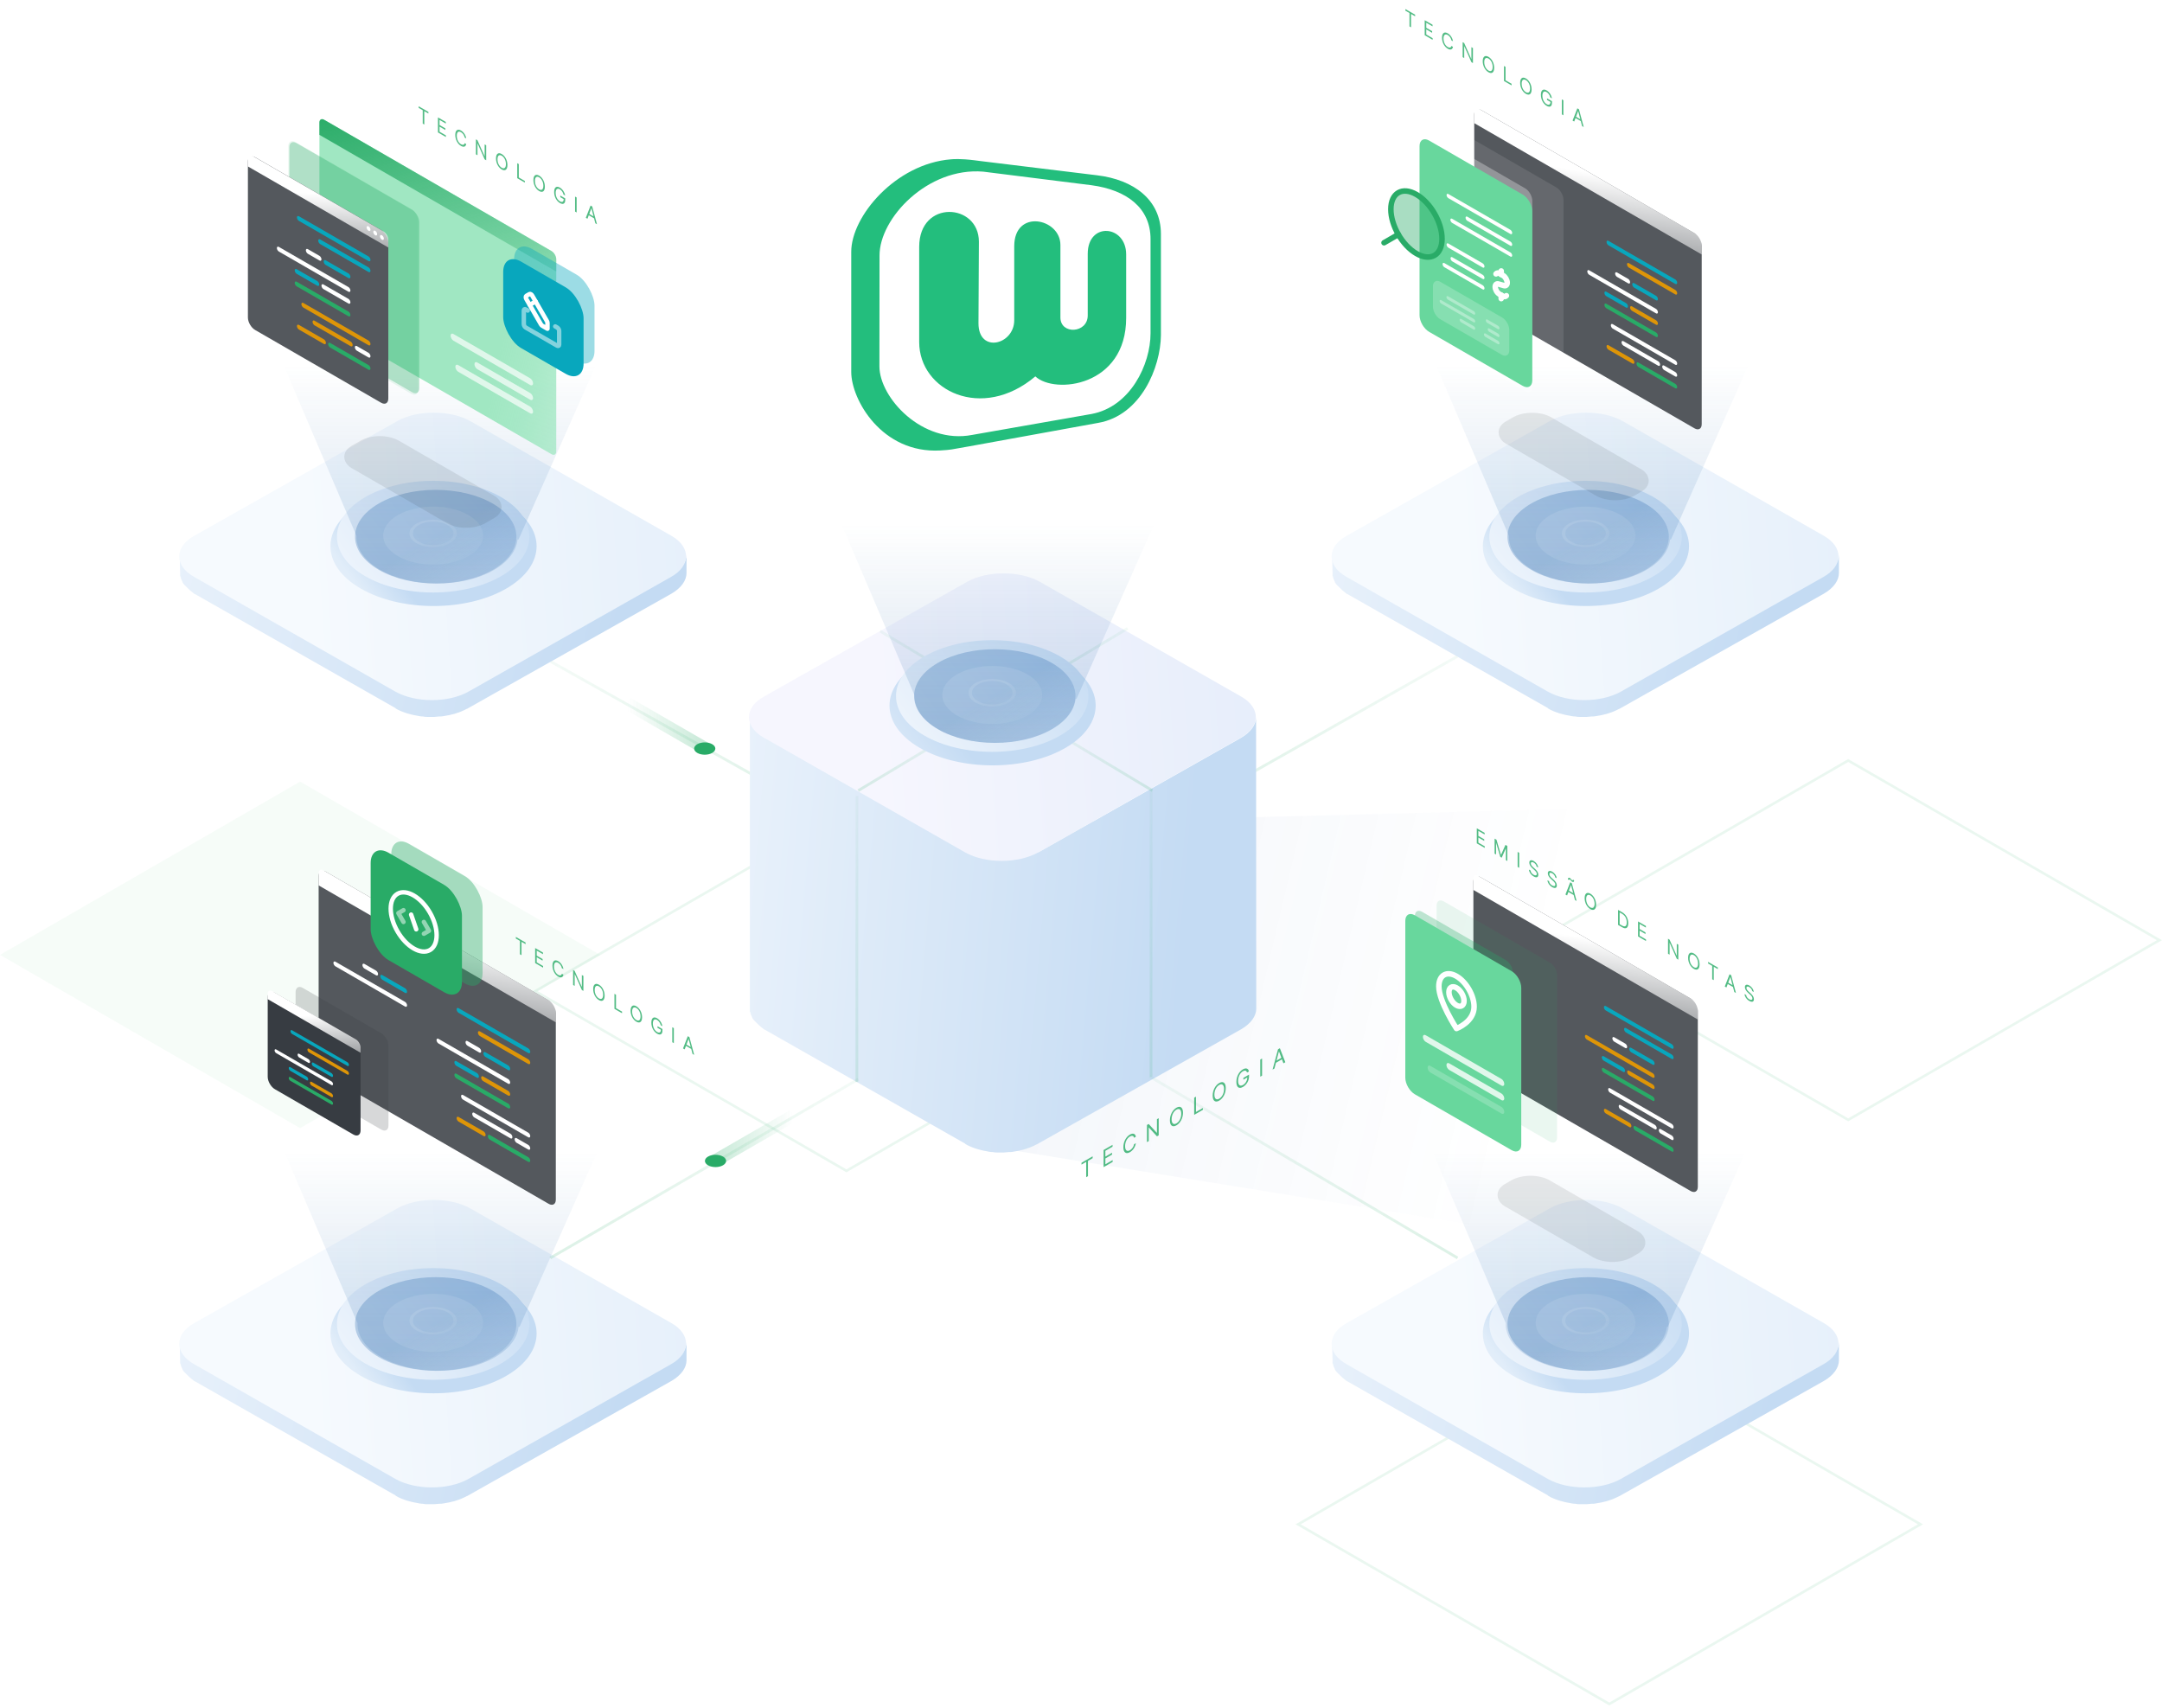 <svg width="734" height="580" viewBox="0 0 734 580" fill="none" xmlns="http://www.w3.org/2000/svg">
<rect opacity="0.3" width="117.646" height="117.646" transform="matrix(0.866 0.5 -0.866 0.5 101.884 265.354)" fill="#E0F3E8"/>
<rect opacity="0.1" x="-2.98023e-08" y="0.5" width="122.001" height="122.001" transform="matrix(0.866 0.5 -0.866 0.5 627.897 257.94)" stroke="#29AB67"/>
<rect opacity="0.1" x="-2.98023e-08" y="0.5" width="122.001" height="122.001" transform="matrix(0.866 0.5 -0.866 0.5 546.792 456.25)" stroke="#29AB67"/>
<rect opacity="0.1" x="-2.98023e-08" y="0.5" width="122.001" height="122.001" transform="matrix(0.866 0.5 -0.866 0.5 287.792 275.25)" stroke="#29AB67"/>
<path opacity="0.1" d="M557.837 425.202L341.769 390.202V279.601L557.837 274.001V425.202Z" fill="url(#paint0_linear)"/>
<path opacity="0.23" d="M399.965 276.507L494.814 222.819" stroke="url(#paint1_linear)" stroke-width="0.939"/>
<path opacity="0.23" d="M282.744 278.297L187 224.608" stroke="url(#paint2_linear)" stroke-width="0.939"/>
<path fill-rule="evenodd" clip-rule="evenodd" d="M421.314 250.498L421.314 250.497C424.73 248.52 426.438 245.933 426.438 243.499L426.498 342.434C426.498 344.869 424.79 347.455 421.373 349.433L421.373 349.432L351.957 388.533L351.957 388.494C351.292 388.857 350.566 389.201 349.94 389.447C349.587 389.619 349.184 389.743 348.76 389.873C348.437 389.973 348.101 390.076 347.766 390.207L345.902 390.664C345.591 390.74 345.32 390.778 345.048 390.816C344.776 390.854 344.504 390.892 344.194 390.968C343.573 391.12 343.107 391.12 342.486 391.12C342.175 391.12 341.903 391.158 341.631 391.196C341.36 391.234 341.088 391.272 340.777 391.272H338.914C338.293 391.272 337.671 391.272 337.05 391.12C336.274 391.12 335.497 390.968 334.876 390.816C333.789 390.664 332.702 390.36 331.615 390.055L331.615 390.055C330.217 389.599 328.975 389.142 327.733 388.382V388.294L259.764 349.638C259.587 349.57 259.416 349.501 259.342 349.429C259.264 349.353 258.93 349.088 258.595 348.823L258.595 348.823L258.594 348.822L258.592 348.821L258.592 348.821C258.258 348.556 257.923 348.291 257.846 348.215L257.38 347.759L257.224 347.607L257.069 347.454L256.293 346.694L255.982 346.389C255.904 346.313 255.827 346.199 255.749 346.085L255.749 346.085L255.749 346.085C255.671 345.971 255.594 345.857 255.516 345.781C255.516 345.705 255.477 345.667 255.438 345.629C255.4 345.591 255.361 345.553 255.361 345.476V345.324C255.265 345.23 255.228 345.136 255.177 345.006L255.177 345.006C255.146 344.926 255.109 344.832 255.05 344.716C255.05 344.64 255.011 344.602 254.973 344.564C254.934 344.526 254.895 344.488 254.895 344.411V344.259C254.895 344.183 254.856 344.107 254.817 344.031C254.778 343.955 254.74 343.879 254.74 343.803C254.74 343.651 254.74 343.499 254.584 343.499V343.346V342.738V342.434V342.281V244.685C254.584 244.836 254.586 244.987 254.74 245.138C254.74 245.214 254.778 245.29 254.817 245.366C254.856 245.442 254.895 245.518 254.895 245.594C254.895 245.67 254.934 245.746 254.973 245.822C255.011 245.899 255.05 245.975 255.05 246.051C255.146 246.145 255.183 246.239 255.234 246.369C255.265 246.449 255.301 246.543 255.361 246.659C255.361 246.811 255.516 246.964 255.671 246.964C255.749 247.04 255.827 247.154 255.904 247.268C255.982 247.382 256.06 247.496 256.137 247.572C256.197 247.63 256.233 247.688 256.265 247.738C256.315 247.818 256.352 247.876 256.448 247.876C256.548 248.073 256.713 248.206 256.901 248.358C257.004 248.441 257.114 248.529 257.224 248.637L257.535 248.941L258.001 249.398C258.156 249.55 258.311 249.702 258.467 249.702C258.544 249.778 258.661 249.854 258.777 249.93C258.894 250.006 259.01 250.083 259.088 250.159C259.166 250.235 259.282 250.311 259.398 250.387L259.402 250.389V250.234L327.732 289.183L327.733 289.763V289.183C328.975 289.791 330.217 290.4 331.615 290.856L331.615 290.856C332.702 291.161 333.789 291.465 334.876 291.617C335.653 291.769 336.429 291.921 337.05 291.921C337.361 291.921 337.671 291.959 337.982 291.997C338.293 292.035 338.603 292.073 338.914 292.073H340.777C341.399 292.073 341.864 292.073 342.486 291.921C342.796 291.921 343.068 291.883 343.34 291.845C343.611 291.807 343.883 291.769 344.194 291.769C344.504 291.693 344.776 291.655 345.048 291.617C345.32 291.579 345.591 291.541 345.902 291.465L347.766 291.008C348.365 290.891 348.872 290.683 349.429 290.454C349.594 290.386 349.763 290.317 349.94 290.248C350.871 289.943 351.648 289.487 352.424 289.031V289.453L421.314 250.498Z" fill="url(#paint3_linear)"/>
<path d="M259.391 236.469C252.558 240.273 252.558 246.663 259.391 250.467L327.721 289.416C334.554 293.219 345.579 293.219 352.412 289.416L421.208 250.467C428.041 246.663 428.041 240.273 421.363 236.469L353.034 197.52C346.201 193.717 335.175 193.717 328.342 197.52L259.391 236.469Z" fill="url(#paint4_linear)"/>
<path fill-rule="evenodd" clip-rule="evenodd" d="M60.998 456.055V455.598L61.032 456.939C61.054 456.999 61.092 457.06 61.153 457.12C61.153 457.196 61.192 457.272 61.231 457.348L61.231 457.348C61.27 457.424 61.308 457.5 61.308 457.576C61.308 457.652 61.347 457.728 61.386 457.804C61.425 457.881 61.464 457.957 61.464 458.033C61.56 458.127 61.596 458.221 61.647 458.351C61.678 458.431 61.715 458.525 61.774 458.641C61.774 458.793 61.93 458.946 62.085 458.946C62.163 459.022 62.24 459.136 62.318 459.25C62.395 459.364 62.473 459.478 62.551 459.554C62.61 459.612 62.647 459.67 62.678 459.72C62.729 459.8 62.765 459.858 62.861 459.858C62.962 460.055 63.127 460.188 63.315 460.34C63.418 460.423 63.528 460.511 63.638 460.619L63.948 460.923L64.414 461.38C64.57 461.532 64.725 461.684 64.88 461.684C64.958 461.76 65.074 461.836 65.191 461.912C65.307 461.988 65.424 462.065 65.501 462.141C65.579 462.217 65.695 462.293 65.812 462.369C65.928 462.445 66.045 462.521 66.123 462.597L66.132 462.689L134.3 501.546L134.302 501.609V501.547C135.544 502.156 136.787 502.764 138.184 503.221L138.185 503.221C139.272 503.525 140.359 503.829 141.446 503.981C142.222 504.133 142.999 504.286 143.62 504.286C143.93 504.286 144.241 504.324 144.552 504.362C144.862 504.4 145.173 504.438 145.483 504.438H147.347C147.968 504.438 148.434 504.438 149.055 504.286C149.366 504.286 149.637 504.248 149.909 504.21C150.181 504.171 150.453 504.133 150.763 504.133C151.074 504.057 151.346 504.019 151.617 503.981C151.889 503.943 152.161 503.905 152.472 503.829L154.335 503.373C154.935 503.255 155.441 503.047 155.999 502.818C156.163 502.751 156.332 502.681 156.509 502.612C157.441 502.308 158.217 501.851 158.994 501.395V501.588L227.945 462.598V462.599C231.362 460.621 233.07 458.035 233.07 455.6V461.838C233.07 464.272 231.362 466.859 227.945 468.837V468.836L158.529 507.937V507.896C157.863 508.26 157.136 508.604 156.509 508.85C156.157 509.023 155.754 509.146 155.329 509.277C155.006 509.376 154.671 509.479 154.335 509.611L152.472 510.067C152.161 510.143 151.889 510.181 151.617 510.219C151.346 510.257 151.074 510.295 150.763 510.371C150.142 510.524 149.676 510.524 149.055 510.524C148.744 510.524 148.473 510.562 148.201 510.6C147.929 510.638 147.657 510.676 147.347 510.676H145.483C144.862 510.676 144.241 510.676 143.62 510.524C142.843 510.524 142.067 510.371 141.446 510.219C140.359 510.067 139.271 509.763 138.184 509.458C136.787 509.002 135.544 508.546 134.302 507.785V507.697L66.334 469.041C66.157 468.973 65.985 468.904 65.911 468.831C65.833 468.755 65.498 468.49 65.163 468.225C64.827 467.959 64.492 467.694 64.414 467.618L63.948 467.161L63.793 467.009L63.638 466.857L62.861 466.096L62.551 465.792C62.473 465.716 62.395 465.602 62.318 465.488C62.24 465.374 62.163 465.26 62.085 465.184C62.085 465.107 62.046 465.069 62.007 465.031C61.968 464.993 61.93 464.955 61.93 464.879V464.727C61.834 464.633 61.797 464.539 61.746 464.409C61.715 464.329 61.678 464.235 61.619 464.118C61.619 464.042 61.58 464.004 61.541 463.966C61.502 463.928 61.464 463.89 61.464 463.814V463.662C61.464 463.586 61.425 463.51 61.386 463.434C61.347 463.358 61.308 463.282 61.308 463.206C61.308 463.053 61.308 462.901 61.153 462.901V462.749V462.141V461.836V461.684L61.032 456.939C60.998 456.847 60.998 456.755 60.998 456.663V456.055Z" fill="url(#paint5_linear)"/>
<path d="M65.962 449.173C59.129 452.976 59.129 459.366 65.962 463.17L134.292 502.119C141.125 505.923 152.151 505.923 158.984 502.119L227.779 463.17C234.612 459.366 234.612 452.976 227.934 449.173L159.605 410.224C152.772 406.42 141.746 406.42 134.913 410.224L65.962 449.173Z" fill="url(#paint6_linear)"/>
<circle r="28.61" transform="matrix(-0.865 0.502 0.865 0.502 147.181 452.712)" fill="url(#paint7_linear)"/>
<circle r="26.704" transform="matrix(-0.865 0.502 0.865 0.502 147.062 449.473)" fill="url(#paint8_linear)"/>
<circle r="22.389" transform="matrix(-0.865 0.502 0.865 0.502 147.93 449.483)" fill="url(#paint9_linear)"/>
<path opacity="0.2" fill-rule="evenodd" clip-rule="evenodd" d="M176.38 450.454L206.511 382.649L93.504 383.928L121.362 449.177C121.225 453.35 123.896 457.548 129.376 460.733C140.067 466.946 157.4 466.946 168.091 460.733C173.012 457.873 175.668 454.196 176.059 450.454H176.38Z" fill="url(#paint10_linear)"/>
<circle opacity="0.1" r="13.86" transform="matrix(-0.865 0.502 0.865 0.502 147.062 449.117)" fill="url(#paint11_linear)"/>
<circle opacity="0.1" r="6.111" transform="matrix(-0.865 0.502 0.865 0.502 147.062 448.373)" stroke="url(#paint12_linear)" stroke-width="0.939"/>
<path fill-rule="evenodd" clip-rule="evenodd" d="M452.245 456.055V455.598L452.28 456.939C452.302 456.999 452.339 457.06 452.401 457.12C452.401 457.196 452.439 457.272 452.478 457.348L452.478 457.348C452.517 457.424 452.556 457.5 452.556 457.576C452.556 457.652 452.595 457.728 452.634 457.804C452.672 457.881 452.711 457.957 452.711 458.033C452.807 458.127 452.844 458.221 452.895 458.351C452.926 458.431 452.962 458.525 453.022 458.641C453.022 458.793 453.177 458.946 453.332 458.946C453.41 459.022 453.488 459.136 453.565 459.25C453.643 459.364 453.721 459.478 453.798 459.554C453.858 459.612 453.894 459.67 453.926 459.72C453.976 459.8 454.013 459.858 454.109 459.858C454.209 460.055 454.374 460.188 454.562 460.34C454.665 460.423 454.775 460.511 454.885 460.619L455.196 460.923L455.662 461.38C455.817 461.532 455.972 461.684 456.128 461.684C456.205 461.76 456.322 461.836 456.438 461.912C456.555 461.988 456.671 462.065 456.749 462.141C456.827 462.217 456.943 462.293 457.059 462.369C457.176 462.445 457.292 462.521 457.37 462.597L457.38 462.689L525.548 501.546L525.55 501.614V501.546C526.792 502.155 528.034 502.764 529.432 503.22L529.432 503.22C530.519 503.524 531.606 503.829 532.693 503.981C533.47 504.133 534.246 504.285 534.867 504.285C535.178 504.285 535.489 504.323 535.799 504.361C536.11 504.399 536.42 504.437 536.731 504.437H538.594C539.216 504.437 539.681 504.437 540.303 504.285C540.613 504.285 540.885 504.247 541.157 504.209C541.429 504.171 541.7 504.133 542.011 504.133C542.322 504.057 542.593 504.019 542.865 503.981C543.137 503.943 543.409 503.905 543.719 503.829L545.583 503.372C546.182 503.255 546.689 503.047 547.246 502.818C547.411 502.75 547.58 502.681 547.757 502.612C548.689 502.307 549.465 501.851 550.242 501.394V501.589L619.193 462.599V462.598C622.609 460.62 624.318 458.033 624.318 455.599V461.837C624.318 464.271 622.61 466.857 619.195 468.835V468.836L549.778 507.937V507.895C549.112 508.259 548.384 508.604 547.757 508.849C547.404 509.022 547.001 509.146 546.577 509.276C546.254 509.376 545.918 509.479 545.583 509.61L543.719 510.067C543.409 510.143 543.137 510.181 542.865 510.219C542.593 510.257 542.321 510.295 542.011 510.371C541.39 510.523 540.924 510.523 540.303 510.523C539.992 510.523 539.72 510.561 539.449 510.599C539.177 510.637 538.905 510.675 538.594 510.675H536.731C536.11 510.675 535.489 510.675 534.867 510.523C534.091 510.523 533.314 510.371 532.693 510.219C531.606 510.067 530.519 509.762 529.432 509.458C528.034 509.002 526.792 508.545 525.55 507.784V507.697L457.581 469.041C457.404 468.973 457.232 468.904 457.158 468.831C457.081 468.755 456.745 468.49 456.41 468.225C456.075 467.959 455.739 467.694 455.662 467.618L455.196 467.161L455.041 467.009L454.885 466.857L454.109 466.096L453.798 465.792C453.721 465.716 453.643 465.602 453.565 465.488C453.488 465.374 453.41 465.26 453.332 465.184C453.332 465.107 453.294 465.069 453.255 465.031C453.216 464.993 453.177 464.955 453.177 464.879V464.727C453.081 464.633 453.044 464.539 452.994 464.409C452.962 464.329 452.926 464.235 452.867 464.118C452.867 464.042 452.828 464.004 452.789 463.966C452.75 463.928 452.711 463.89 452.711 463.814V463.662C452.711 463.586 452.672 463.51 452.634 463.434C452.595 463.358 452.556 463.282 452.556 463.206C452.556 463.053 452.556 462.901 452.401 462.901V462.749V462.141V461.836V461.684L452.28 456.939C452.245 456.847 452.245 456.755 452.245 456.663V456.055Z" fill="url(#paint13_linear)"/>
<path d="M457.208 449.173C450.375 452.976 450.375 459.366 457.208 463.17L525.538 502.119C532.371 505.923 543.396 505.923 550.229 502.119L619.025 463.17C625.858 459.366 625.858 452.976 619.18 449.173L550.851 410.224C544.018 406.42 532.992 406.42 526.159 410.224L457.208 449.173Z" fill="url(#paint14_linear)"/>
<circle r="28.61" transform="matrix(-0.865 0.502 0.865 0.502 538.426 452.712)" fill="url(#paint15_linear)"/>
<circle r="26.704" transform="matrix(-0.865 0.502 0.865 0.502 538.304 449.473)" fill="url(#paint16_linear)"/>
<circle r="22.389" transform="matrix(-0.865 0.502 0.865 0.502 539.174 449.482)" fill="url(#paint17_linear)"/>
<path opacity="0.2" fill-rule="evenodd" clip-rule="evenodd" d="M566.216 450.454L596.348 382.649L483.341 383.928L511.198 449.174C511.059 453.348 513.73 457.548 519.211 460.733C529.902 466.946 547.235 466.946 557.926 460.733C562.847 457.873 565.503 454.196 565.894 450.454H566.216Z" fill="url(#paint18_linear)"/>
<circle opacity="0.1" r="13.86" transform="matrix(-0.865 0.502 0.865 0.502 538.304 449.117)" fill="url(#paint19_linear)"/>
<circle opacity="0.1" r="6.111" transform="matrix(-0.865 0.502 0.865 0.502 538.304 448.373)" stroke="url(#paint20_linear)" stroke-width="0.939"/>
<path fill-rule="evenodd" clip-rule="evenodd" d="M452.245 188.775V188.318L452.28 189.659C452.302 189.719 452.339 189.779 452.401 189.84C452.401 189.916 452.439 189.992 452.478 190.068L452.478 190.068C452.517 190.144 452.556 190.22 452.556 190.296C452.556 190.372 452.595 190.448 452.634 190.524C452.672 190.6 452.711 190.676 452.711 190.752C452.807 190.846 452.844 190.94 452.895 191.07L452.895 191.071C452.926 191.151 452.962 191.245 453.022 191.361C453.022 191.513 453.177 191.665 453.332 191.665C453.41 191.741 453.488 191.855 453.565 191.969L453.565 191.97L453.565 191.97C453.643 192.084 453.721 192.198 453.798 192.274C453.858 192.332 453.894 192.39 453.926 192.44C453.976 192.52 454.013 192.578 454.109 192.578C454.209 192.775 454.374 192.908 454.562 193.059C454.665 193.142 454.775 193.231 454.885 193.339L455.196 193.643L455.662 194.1L455.662 194.1C455.817 194.252 455.972 194.404 456.128 194.404C456.205 194.48 456.322 194.556 456.438 194.632L456.438 194.632C456.555 194.708 456.671 194.784 456.749 194.86C456.827 194.936 456.943 195.012 457.059 195.089C457.176 195.165 457.292 195.241 457.37 195.317L457.379 195.409L525.548 234.266L525.55 234.334V234.266C526.792 234.875 528.034 235.483 529.432 235.94L529.432 235.94C530.519 236.244 531.606 236.548 532.693 236.7C533.47 236.852 534.246 237.005 534.867 237.005C535.178 237.005 535.489 237.043 535.799 237.081C536.11 237.119 536.42 237.157 536.731 237.157H538.594C539.216 237.157 539.681 237.157 540.303 237.005C540.613 237.005 540.885 236.967 541.157 236.929C541.429 236.89 541.7 236.852 542.011 236.852C542.321 236.776 542.593 236.738 542.865 236.7C543.137 236.662 543.409 236.624 543.719 236.548L545.583 236.092C546.182 235.974 546.689 235.766 547.246 235.537C547.411 235.47 547.58 235.4 547.757 235.331C548.689 235.027 549.465 234.57 550.242 234.114V234.308L619.193 195.318C622.609 193.34 624.318 190.753 624.318 188.319V194.557C624.318 196.991 622.61 199.577 619.195 201.554V201.555L619.193 201.555L549.778 240.656V240.614C549.112 240.978 548.384 241.323 547.757 241.569C547.404 241.742 547.001 241.865 546.577 241.996C546.254 242.095 545.918 242.198 545.583 242.33L543.719 242.786C543.409 242.862 543.137 242.9 542.865 242.938C542.593 242.976 542.321 243.014 542.011 243.09C541.39 243.243 540.924 243.243 540.303 243.243C539.992 243.243 539.72 243.281 539.449 243.319C539.177 243.357 538.905 243.395 538.594 243.395H536.731C536.11 243.395 535.489 243.395 534.867 243.243C534.091 243.243 533.314 243.09 532.693 242.938C531.606 242.786 530.519 242.482 529.432 242.177C528.034 241.721 526.792 241.265 525.55 240.504V240.416L457.581 201.761C457.404 201.692 457.232 201.624 457.158 201.551C457.081 201.475 456.746 201.21 456.411 200.945L456.41 200.944L456.409 200.944C456.074 200.679 455.739 200.414 455.662 200.338L455.196 199.881L455.041 199.729L454.885 199.577L454.109 198.816L453.798 198.512C453.721 198.436 453.643 198.322 453.565 198.208L453.565 198.208L453.565 198.207C453.488 198.093 453.41 197.979 453.332 197.903C453.332 197.827 453.294 197.789 453.255 197.751C453.216 197.713 453.177 197.675 453.177 197.599V197.447C453.081 197.353 453.044 197.259 452.994 197.129L452.994 197.129C452.962 197.048 452.926 196.954 452.866 196.838C452.866 196.762 452.828 196.724 452.789 196.686C452.75 196.648 452.711 196.61 452.711 196.534V196.382C452.711 196.306 452.672 196.23 452.634 196.154C452.595 196.077 452.556 196.001 452.556 195.925C452.556 195.773 452.556 195.621 452.401 195.621V195.469V194.86V194.556V194.404L452.28 189.659C452.245 189.567 452.245 189.475 452.245 189.383V188.775Z" fill="url(#paint21_linear)"/>
<path d="M457.208 181.892C450.375 185.695 450.375 192.086 457.208 195.889L525.538 234.838C532.371 238.642 543.396 238.642 550.229 234.838L619.025 195.889C625.858 192.086 625.858 185.695 619.18 181.892L550.851 142.943C544.018 139.139 532.992 139.139 526.159 142.943L457.208 181.892Z" fill="url(#paint22_linear)"/>
<circle r="28.61" transform="matrix(-0.865 0.502 0.865 0.502 538.425 185.431)" fill="url(#paint23_linear)"/>
<circle r="26.704" transform="matrix(-0.865 0.502 0.865 0.502 538.304 182.192)" fill="url(#paint24_linear)"/>
<circle r="22.389" transform="matrix(-0.865 0.502 0.865 0.502 539.174 182.202)" fill="url(#paint25_linear)"/>
<path opacity="0.2" fill-rule="evenodd" clip-rule="evenodd" d="M567.284 183.173L597.415 115.368L484.408 116.647L512.267 181.896C512.129 186.069 514.801 190.268 520.28 193.452C530.971 199.665 548.304 199.665 558.995 193.452C563.916 190.593 566.572 186.915 566.963 183.173H567.284Z" fill="url(#paint26_linear)"/>
<circle opacity="0.1" r="13.86" transform="matrix(-0.865 0.502 0.865 0.502 538.304 181.837)" fill="url(#paint27_linear)"/>
<circle opacity="0.1" r="6.111" transform="matrix(-0.865 0.502 0.865 0.502 538.304 181.093)" stroke="url(#paint28_linear)" stroke-width="0.939"/>
<path fill-rule="evenodd" clip-rule="evenodd" d="M60.998 188.775V188.318L61.032 189.659C61.054 189.719 61.092 189.779 61.153 189.84C61.153 189.916 61.192 189.992 61.231 190.068L61.231 190.068C61.27 190.144 61.308 190.22 61.308 190.296C61.308 190.372 61.347 190.448 61.386 190.524C61.425 190.6 61.464 190.676 61.464 190.752C61.56 190.846 61.596 190.94 61.647 191.07C61.678 191.151 61.715 191.245 61.774 191.361C61.774 191.513 61.93 191.665 62.085 191.665C62.163 191.741 62.24 191.855 62.318 191.97C62.395 192.084 62.473 192.198 62.551 192.274C62.61 192.332 62.647 192.39 62.678 192.44C62.729 192.52 62.765 192.578 62.861 192.578C62.962 192.775 63.127 192.908 63.315 193.059C63.418 193.142 63.528 193.231 63.638 193.339L63.948 193.643L64.414 194.1C64.57 194.252 64.725 194.404 64.88 194.404C64.958 194.48 65.074 194.556 65.191 194.632C65.307 194.708 65.424 194.784 65.501 194.86C65.579 194.936 65.695 195.012 65.812 195.089C65.928 195.165 66.045 195.241 66.123 195.317L66.132 195.409L134.3 234.266L134.302 234.329V234.266C135.544 234.874 136.787 235.483 138.184 235.939L138.185 235.939C139.272 236.244 140.359 236.548 141.446 236.7C142.222 236.852 142.999 237.004 143.62 237.004C143.93 237.004 144.241 237.042 144.552 237.08C144.862 237.118 145.173 237.156 145.483 237.156H147.347C147.968 237.156 148.434 237.156 149.055 237.004C149.366 237.004 149.637 236.966 149.909 236.928C150.181 236.89 150.453 236.852 150.763 236.852C151.074 236.776 151.346 236.738 151.617 236.7C151.889 236.662 152.161 236.624 152.472 236.548L154.335 236.091C154.935 235.974 155.441 235.766 155.999 235.537C156.163 235.47 156.332 235.4 156.509 235.331C157.441 235.026 158.217 234.57 158.994 234.114V234.307L227.945 195.317V195.317C231.362 193.339 233.07 190.753 233.07 188.318V194.556C233.07 196.991 231.362 199.577 227.945 201.555V201.554L158.529 240.656V240.615C157.863 240.979 157.136 241.323 156.509 241.569C156.157 241.741 155.754 241.865 155.329 241.996C155.006 242.095 154.671 242.198 154.335 242.329L152.472 242.786C152.161 242.862 151.889 242.9 151.617 242.938C151.346 242.976 151.074 243.014 150.763 243.09C150.142 243.242 149.676 243.242 149.055 243.242C148.744 243.242 148.473 243.28 148.201 243.318C147.929 243.356 147.657 243.394 147.347 243.394H145.483C144.862 243.394 144.241 243.394 143.62 243.242C142.843 243.242 142.067 243.09 141.446 242.938C140.359 242.786 139.271 242.482 138.184 242.177C136.787 241.721 135.544 241.264 134.302 240.504V240.416L66.334 201.761C66.157 201.692 65.985 201.624 65.911 201.551C65.833 201.475 65.498 201.21 65.163 200.944C64.827 200.679 64.492 200.414 64.414 200.338L63.948 199.881L63.793 199.729L63.638 199.577L62.861 198.816L62.551 198.512C62.473 198.436 62.395 198.322 62.318 198.208C62.24 198.093 62.163 197.979 62.085 197.903C62.085 197.827 62.046 197.789 62.007 197.751C61.968 197.713 61.93 197.675 61.93 197.599V197.447C61.834 197.353 61.797 197.259 61.746 197.129C61.715 197.048 61.678 196.954 61.619 196.838C61.619 196.762 61.58 196.724 61.541 196.686C61.502 196.648 61.464 196.61 61.464 196.534V196.382C61.464 196.306 61.425 196.23 61.386 196.154C61.347 196.077 61.308 196.001 61.308 195.925C61.308 195.773 61.308 195.621 61.153 195.621V195.469V194.86V194.556V194.404L61.032 189.659C60.998 189.567 60.998 189.475 60.998 189.383V188.775Z" fill="url(#paint29_linear)"/>
<path d="M65.962 181.892C59.129 185.695 59.129 192.086 65.962 195.889L134.292 234.838C141.125 238.642 152.151 238.642 158.984 234.838L227.779 195.889C234.612 192.086 234.612 185.695 227.934 181.892L159.605 142.943C152.772 139.139 141.746 139.139 134.913 142.943L65.962 181.892Z" fill="url(#paint30_linear)"/>
<circle r="28.61" transform="matrix(-0.865 0.502 0.865 0.502 147.176 185.431)" fill="url(#paint31_linear)"/>
<circle r="26.704" transform="matrix(-0.865 0.502 0.865 0.502 147.057 182.192)" fill="url(#paint32_linear)"/>
<circle r="22.389" transform="matrix(-0.865 0.502 0.865 0.502 147.925 182.201)" fill="url(#paint33_linear)"/>
<path opacity="0.2" fill-rule="evenodd" clip-rule="evenodd" d="M176.034 183.173L206.166 115.368L93.159 116.647L121.017 181.896C120.88 186.069 123.552 190.267 129.031 193.452C139.722 199.665 157.055 199.665 167.746 193.452C172.667 190.592 175.322 186.915 175.714 183.173H176.034Z" fill="url(#paint34_linear)"/>
<circle opacity="0.1" r="13.86" transform="matrix(-0.865 0.502 0.865 0.502 147.057 181.836)" fill="url(#paint35_linear)"/>
<circle opacity="0.1" r="6.111" transform="matrix(-0.865 0.502 0.865 0.502 147.057 181.092)" stroke="url(#paint36_linear)" stroke-width="0.939"/>
<path opacity="0.23" d="M494.837 427.069L390.303 365.469" stroke="url(#paint37_linear)" stroke-width="0.939"/>
<path opacity="0.23" d="M391.236 268.401L353.903 246.001" stroke="url(#paint38_linear)" stroke-width="0.939"/>
<path opacity="0.23" d="M336.17 236.668L298.836 214.268" stroke="url(#paint39_linear)" stroke-width="0.939"/>
<path opacity="0.23" d="M345.503 235.735L382.836 213.334" stroke="url(#paint40_linear)" stroke-width="0.939"/>
<path opacity="0.23" d="M291.37 268.401L328.703 246.001" stroke="url(#paint41_linear)" stroke-width="0.939"/>
<path opacity="0.23" d="M186.836 427.069L291.37 366.402" stroke="url(#paint42_linear)" stroke-width="0.939"/>
<path d="M188.701 343.843C188.701 342.287 187.609 340.396 186.261 339.618L110.615 295.943C109.268 295.166 108.176 295.796 108.176 297.352L108.176 360.789C108.176 362.344 109.268 364.236 110.615 365.014L186.261 408.688C187.609 409.466 188.701 408.835 188.701 407.28L188.701 343.843Z" fill="#54585D"/>
<path opacity="0.2" d="M131.889 355.009C131.889 353.453 130.796 351.561 129.449 350.784L102.801 335.398C101.454 334.62 100.362 335.251 100.362 336.807L100.362 363.884C100.362 365.439 101.454 367.331 102.801 368.108L129.449 383.494C130.796 384.272 131.889 383.641 131.889 382.086L131.889 355.009Z" fill="#373C42"/>
<path d="M122.414 356.688C122.414 355.132 121.322 353.241 119.975 352.463L93.327 337.077C91.98 336.3 90.887 336.93 90.887 338.486L90.887 365.563C90.887 367.118 91.98 369.01 93.327 369.788L119.975 385.173C121.322 385.951 122.414 385.32 122.414 383.765L122.414 356.688Z" fill="#373C42"/>
<path d="M122.414 355.669C122.414 354.632 121.686 353.371 120.788 352.852L92.477 336.507C91.579 335.988 90.85 336.408 90.85 337.445L90.85 339.187L122.414 357.41L122.414 355.669Z" fill="url(#paint43_linear)"/>
<path d="M113.06 372.117C113.06 371.773 112.818 371.354 112.52 371.182L105.784 367.293C105.486 367.121 105.244 367.261 105.244 367.605V367.605C105.244 367.949 105.486 368.368 105.784 368.54L112.52 372.429C112.818 372.601 113.06 372.462 113.06 372.117V372.117Z" fill="#DE9507"/>
<path d="M118.47 361.546C118.47 361.202 118.228 360.783 117.93 360.611L99.171 349.78C98.872 349.608 98.63 349.747 98.63 350.091V350.091C98.63 350.436 98.872 350.855 99.171 351.027L117.93 361.858C118.228 362.03 118.47 361.89 118.47 361.546V361.546Z" fill="#08A7BD"/>
<path d="M118.47 364.489C118.47 364.145 118.228 363.726 117.93 363.554L104.911 356.037C104.613 355.865 104.371 356.005 104.371 356.349V356.349C104.371 356.693 104.613 357.112 104.911 357.284L117.93 364.801C118.228 364.973 118.47 364.834 118.47 364.489V364.489Z" fill="#DE9507"/>
<path d="M113.06 365.25C113.06 364.906 112.818 364.487 112.52 364.315L106.385 360.773C106.087 360.601 105.845 360.741 105.845 361.085V361.085C105.845 361.429 106.087 361.848 106.385 362.02L112.52 365.562C112.818 365.734 113.06 365.595 113.06 365.25V365.25Z" fill="#08A7BD"/>
<path d="M105.244 360.509C105.244 360.165 105.003 359.746 104.704 359.574L101.576 357.768C101.278 357.595 101.036 357.735 101.036 358.079V358.079C101.036 358.424 101.278 358.842 101.576 359.015L104.704 360.821C105.003 360.993 105.244 360.853 105.244 360.509V360.509Z" fill="white"/>
<path d="M104.643 366.428C104.643 366.084 104.402 365.665 104.103 365.493L98.57 362.298C98.272 362.126 98.03 362.266 98.03 362.61V362.61C98.03 362.954 98.272 363.373 98.57 363.545L104.103 366.74C104.402 366.912 104.643 366.773 104.643 366.428V366.428Z" fill="#08A7BD"/>
<path d="M113.06 368.052C113.06 367.708 112.818 367.289 112.52 367.117L93.76 356.286C93.462 356.114 93.22 356.254 93.22 356.598V356.598C93.22 356.942 93.462 357.361 93.76 357.533L112.52 368.364C112.818 368.536 113.06 368.397 113.06 368.052V368.052Z" fill="white"/>
<path d="M113.06 374.665C113.06 374.321 112.818 373.902 112.52 373.73L98.57 365.676C98.271 365.504 98.03 365.643 98.03 365.987V365.987C98.03 366.332 98.271 366.751 98.57 366.923L112.52 374.977C112.818 375.149 113.06 375.009 113.06 374.665V374.665Z" fill="#29AB67"/>
<path d="M180.022 357.103C180.022 356.669 179.717 356.141 179.341 355.924L155.697 342.274C155.321 342.057 155.017 342.233 155.017 342.667V342.667C155.017 343.101 155.321 343.628 155.697 343.845L179.341 357.496C179.717 357.713 180.022 357.537 180.022 357.103V357.103Z" fill="#08A7BD"/>
<path d="M180.022 385.707C180.022 385.273 179.717 384.746 179.341 384.529L157.213 371.753C156.837 371.536 156.532 371.712 156.532 372.146V372.146C156.532 372.58 156.837 373.108 157.213 373.325L179.341 386.1C179.717 386.317 180.022 386.141 180.022 385.707V385.707Z" fill="white"/>
<path d="M180.022 394.042C180.022 393.608 179.717 393.081 179.341 392.864L166.306 385.337C165.93 385.12 165.625 385.296 165.625 385.73V385.73C165.625 386.164 165.93 386.692 166.306 386.909L179.341 394.435C179.717 394.652 180.022 394.476 180.022 394.042V394.042Z" fill="#29AB67"/>
<path d="M164.867 385.293C164.867 384.859 164.563 384.331 164.187 384.114L155.698 379.213C155.322 378.996 155.017 379.172 155.017 379.606V379.606C155.017 380.04 155.322 380.568 155.698 380.785L164.187 385.686C164.563 385.903 164.867 385.727 164.867 385.293V385.293Z" fill="#DE9507"/>
<path d="M173.962 386.051C173.962 385.617 173.657 385.089 173.281 384.872L161.003 377.783C160.627 377.566 160.322 377.742 160.322 378.176V378.176C160.322 378.61 160.627 379.138 161.003 379.355L173.281 386.444C173.657 386.661 173.962 386.485 173.962 386.051V386.051Z" fill="white"/>
<path d="M180.022 360.812C180.022 360.378 179.717 359.851 179.341 359.634L162.932 350.16C162.557 349.943 162.252 350.119 162.252 350.553V350.553C162.252 350.987 162.557 351.515 162.932 351.732L179.341 361.205C179.717 361.422 180.022 361.246 180.022 360.812V360.812Z" fill="#DE9507"/>
<path d="M180.022 389.865C180.022 389.431 179.717 388.904 179.341 388.687L175.398 386.41C175.022 386.193 174.718 386.369 174.718 386.803V386.803C174.718 387.237 175.022 387.765 175.398 387.982L179.341 390.258C179.717 390.475 180.022 390.299 180.022 389.865V389.865Z" fill="white"/>
<path d="M173.204 362.881C173.204 362.447 172.899 361.92 172.523 361.703L164.791 357.239C164.416 357.022 164.111 357.198 164.111 357.632V357.632C164.111 358.066 164.416 358.593 164.791 358.81L172.523 363.274C172.899 363.491 173.204 363.315 173.204 362.881V362.881Z" fill="#08A7BD"/>
<path d="M138.198 336.681C138.198 336.247 137.893 335.719 137.517 335.502L129.786 331.038C129.41 330.821 129.105 330.997 129.105 331.431V331.431C129.105 331.865 129.41 332.393 129.786 332.61L137.517 337.074C137.893 337.291 138.198 337.115 138.198 336.681V336.681Z" fill="#08A7BD"/>
<path d="M173.204 371.537C173.204 371.103 172.899 370.575 172.523 370.358L164.034 365.456C163.658 365.239 163.353 365.415 163.353 365.849V365.849C163.353 366.283 163.658 366.811 164.034 367.028L172.523 371.93C172.899 372.147 173.204 371.971 173.204 371.537V371.537Z" fill="#DE9507"/>
<path d="M163.352 356.905C163.352 356.471 163.047 355.943 162.671 355.726L158.728 353.45C158.352 353.233 158.047 353.409 158.047 353.843V353.843C158.047 354.277 158.352 354.805 158.728 355.022L162.671 357.298C163.047 357.515 163.352 357.339 163.352 356.905V356.905Z" fill="white"/>
<path d="M128.349 330.705C128.349 330.271 128.045 329.743 127.669 329.526L123.726 327.25C123.35 327.033 123.045 327.209 123.045 327.643V327.643C123.045 328.077 123.35 328.604 123.726 328.821L127.669 331.098C128.045 331.315 128.349 331.139 128.349 330.705V330.705Z" fill="white"/>
<path d="M162.592 365.475C162.592 365.041 162.287 364.513 161.911 364.296L154.937 360.27C154.561 360.053 154.257 360.229 154.257 360.663V360.663C154.257 361.097 154.561 361.625 154.937 361.842L161.911 365.868C162.287 366.085 162.592 365.909 162.592 365.475V365.475Z" fill="#08A7BD"/>
<path d="M173.204 367.522C173.204 367.088 172.899 366.56 172.523 366.343L148.879 352.692C148.503 352.475 148.199 352.651 148.199 353.085V353.085C148.199 353.519 148.503 354.047 148.879 354.264L172.523 367.915C172.899 368.132 173.204 367.956 173.204 367.522V367.522Z" fill="white"/>
<path d="M138.198 341.322C138.198 340.888 137.893 340.36 137.517 340.143L113.873 326.492C113.497 326.275 113.193 326.451 113.193 326.885V326.885C113.193 327.319 113.497 327.847 113.873 328.064L137.517 341.715C137.893 341.932 138.198 341.756 138.198 341.322V341.322Z" fill="white"/>
<path d="M173.204 375.857C173.204 375.423 172.899 374.895 172.523 374.678L154.941 364.527C154.565 364.31 154.26 364.486 154.26 364.92V364.92C154.26 365.354 154.565 365.882 154.941 366.099L172.523 376.25C172.899 376.467 173.204 376.291 173.204 375.857V375.857Z" fill="#29AB67"/>
<path d="M188.701 342.904C188.701 341.867 187.973 340.606 187.075 340.087L109.802 295.474C108.904 294.956 108.176 295.376 108.176 296.413L108.176 300.59L188.701 347.081L188.701 342.904Z" fill="url(#paint44_linear)"/>
<path d="M154.772 312.344C154.772 310.789 153.68 308.897 152.333 308.12L135.343 298.311C133.996 297.533 132.904 298.163 132.904 299.719L132.904 319.337C132.904 320.892 133.996 322.784 135.343 323.562L152.333 333.371C153.68 334.148 154.772 333.518 154.772 331.962L154.772 312.344Z" fill="#29AB67"/>
<path d="M576.41 343.21C576.41 341.654 575.318 339.763 573.97 338.985L502.653 297.81C501.306 297.032 500.214 297.663 500.214 299.218L500.214 358.942C500.214 360.498 501.306 362.389 502.653 363.167L573.97 404.342C575.318 405.12 576.41 404.489 576.41 402.934L576.41 343.21Z" fill="#54585D"/>
<path d="M568.193 355.606C568.193 355.195 567.905 354.696 567.549 354.49L545.176 341.573C544.82 341.368 544.532 341.534 544.532 341.945V341.945C544.532 342.356 544.82 342.855 545.176 343.061L567.549 355.977C567.905 356.183 568.193 356.016 568.193 355.606V355.606Z" fill="#08A7BD"/>
<path d="M568.193 382.672C568.193 382.261 567.905 381.762 567.549 381.556L546.61 369.467C546.254 369.262 545.966 369.429 545.966 369.839V369.839C545.966 370.25 546.254 370.749 546.61 370.955L567.549 383.044C567.905 383.249 568.193 383.083 568.193 382.672V382.672Z" fill="white"/>
<path d="M568.193 390.559C568.193 390.148 567.905 389.649 567.549 389.443L555.214 382.322C554.858 382.117 554.57 382.283 554.57 382.694V382.694C554.57 383.104 554.858 383.604 555.214 383.809L567.549 390.931C567.905 391.136 568.193 390.969 568.193 390.559V390.559Z" fill="#29AB67"/>
<path d="M553.853 382.28C553.853 381.869 553.564 381.37 553.209 381.165L545.176 376.527C544.82 376.321 544.532 376.488 544.532 376.899V376.899C544.532 377.309 544.82 377.809 545.176 378.014L553.209 382.652C553.564 382.857 553.853 382.691 553.853 382.28V382.28Z" fill="#DE9507"/>
<path d="M562.459 382.997C562.459 382.586 562.171 382.087 561.815 381.882L550.197 375.174C549.842 374.969 549.554 375.135 549.554 375.546V375.546C549.554 375.957 549.842 376.456 550.197 376.661L561.815 383.369C562.171 383.574 562.459 383.408 562.459 382.997V382.997Z" fill="white"/>
<path d="M568.193 359.115C568.193 358.705 567.905 358.205 567.549 358L552.022 349.036C551.667 348.83 551.378 348.997 551.378 349.408V349.408C551.378 349.818 551.667 350.318 552.022 350.523L567.549 359.487C567.905 359.693 568.193 359.526 568.193 359.115V359.115Z" fill="#08A7BD"/>
<path d="M568.193 386.607C568.193 386.196 567.905 385.697 567.549 385.491L563.818 383.337C563.462 383.132 563.174 383.298 563.174 383.709V383.709C563.174 384.12 563.462 384.619 563.818 384.824L567.549 386.978C567.905 387.184 568.193 387.017 568.193 386.607V386.607Z" fill="white"/>
<path d="M561.741 361.073C561.741 360.663 561.452 360.163 561.097 359.958L553.781 355.734C553.425 355.529 553.137 355.695 553.137 356.106V356.106C553.137 356.516 553.425 357.016 553.781 357.221L561.097 361.445C561.452 361.65 561.741 361.484 561.741 361.073V361.073Z" fill="#08A7BD"/>
<path d="M561.741 369.263C561.741 368.852 561.452 368.353 561.097 368.148L553.064 363.51C552.708 363.305 552.42 363.471 552.42 363.882V363.882C552.42 364.292 552.708 364.792 553.064 364.997L561.097 369.635C561.452 369.84 561.741 369.674 561.741 369.263V369.263Z" fill="#DE9507"/>
<path d="M552.419 355.419C552.419 355.008 552.13 354.509 551.775 354.303L548.044 352.149C547.688 351.944 547.4 352.11 547.4 352.521V352.521C547.4 352.932 547.688 353.431 548.044 353.636L551.775 355.79C552.13 355.996 552.419 355.829 552.419 355.419V355.419Z" fill="white"/>
<path d="M551.702 363.527C551.702 363.116 551.414 362.617 551.058 362.412L544.459 358.602C544.103 358.396 543.815 358.563 543.815 358.974V358.974C543.815 359.384 544.103 359.884 544.459 360.089L551.058 363.899C551.414 364.104 551.702 363.938 551.702 363.527V363.527Z" fill="#08A7BD"/>
<path d="M561.741 365.464C561.741 365.054 561.452 364.554 561.097 364.349L538.724 351.432C538.368 351.227 538.08 351.393 538.08 351.804V351.804C538.08 352.214 538.368 352.714 538.724 352.919L561.097 365.836C561.452 366.041 561.741 365.875 561.741 365.464V365.464Z" fill="#DE9507"/>
<path d="M561.741 373.352C561.741 372.941 561.452 372.441 561.097 372.236L544.46 362.631C544.104 362.425 543.816 362.592 543.816 363.003V363.003C543.816 363.413 544.104 363.913 544.46 364.118L561.097 373.723C561.452 373.929 561.741 373.762 561.741 373.352V373.352Z" fill="#29AB67"/>
<path d="M576.41 342.271C576.41 341.234 575.682 339.973 574.783 339.454L501.84 297.341C500.942 296.822 500.214 297.243 500.214 298.28L500.214 302.131L576.41 346.123L576.41 342.271Z" fill="url(#paint45_linear)"/>
<g opacity="0.1" filter="url(#filter0_f)">
<rect width="17.593" height="49.7" rx="7.511" transform="matrix(-0.866 0.5 0.866 0.5 519.611 396.97)" fill="#222427"/>
</g>
<path opacity="0.1" d="M528.622 331.043C528.622 329.488 527.53 327.596 526.183 326.818L490.165 306.023C488.817 305.246 487.725 305.876 487.725 307.432L487.725 362.57C487.725 364.126 488.817 366.018 490.165 366.795L526.183 387.59C527.53 388.368 528.622 387.738 528.622 386.182L528.622 331.043Z" fill="#29AB67"/>
<g opacity="0.3" filter="url(#filter1_f)">
<path d="M513.634 330.176C513.634 328.621 512.542 326.729 511.195 325.952L482.786 309.55C481.439 308.772 480.347 309.403 480.347 310.958L480.347 366.949C480.347 368.505 481.439 370.396 482.786 371.174L511.195 387.576C512.542 388.353 513.634 387.723 513.634 386.167L513.634 330.176Z" fill="#29AB67"/>
</g>
<path d="M516.466 335.348C516.466 333.273 515.01 330.751 513.214 329.714L480.354 310.742C478.557 309.705 477.101 310.546 477.101 312.62L477.101 365.881C477.101 367.955 478.557 370.477 480.354 371.514L513.214 390.486C515.01 391.523 516.466 390.683 516.466 388.608L516.466 335.348Z" fill="#68D79D"/>
<path opacity="0.8" d="M510.703 367.979C510.703 367.36 510.268 366.608 509.733 366.299L484.046 351.469C483.51 351.159 483.076 351.41 483.076 352.029V352.029C483.076 352.647 483.51 353.399 484.046 353.709L509.733 368.539C510.268 368.848 510.703 368.597 510.703 367.979V367.979Z" fill="white"/>
<path opacity="0.8" d="M510.703 372.914C510.703 372.296 510.268 371.543 509.733 371.234L492.04 361.019C491.504 360.71 491.07 360.96 491.07 361.579V361.579C491.07 362.198 491.504 362.95 492.04 363.259L509.733 373.474C510.268 373.783 510.703 373.533 510.703 372.914V372.914Z" fill="white"/>
<path opacity="0.2" d="M510.703 377.475C510.703 376.856 510.268 376.104 509.733 375.795L485.645 361.888C485.109 361.578 484.675 361.829 484.675 362.448V362.448C484.675 363.066 485.109 363.818 485.645 364.128L509.733 378.035C510.268 378.344 510.703 378.094 510.703 377.475V377.475Z" fill="white"/>
<path fill-rule="evenodd" clip-rule="evenodd" d="M494.473 341.286V341.286C495.889 342.103 497.036 341.441 497.036 339.805V339.805C497.036 338.17 495.889 336.182 494.473 335.364V335.364C493.056 334.547 491.909 335.209 491.909 336.845V336.845C491.909 338.48 493.056 340.468 494.473 341.286Z" stroke="white" stroke-width="1.878" stroke-linecap="round" stroke-linejoin="round"/>
<path fill-rule="evenodd" clip-rule="evenodd" d="M494.473 349.181C494.473 349.181 500.455 346.96 500.455 341.779C500.455 337.964 497.777 333.325 494.473 331.417C491.168 329.509 488.49 331.056 488.49 334.871C488.49 340.052 494.473 349.181 494.473 349.181Z" stroke="white" stroke-width="1.878" stroke-linecap="round" stroke-linejoin="round"/>
<path d="M188.851 88.035C188.851 86.998 188.123 85.737 187.225 85.218L110.069 40.672C109.171 40.154 108.443 40.574 108.443 41.611L108.443 106.826C108.443 107.863 109.171 109.124 110.069 109.642L187.225 154.188C188.123 154.707 188.851 154.286 188.851 153.249L188.851 88.035Z" fill="url(#paint46_linear)"/>
<path d="M188.851 88.035C188.851 86.998 188.123 85.737 187.225 85.218L110.069 40.672C109.171 40.154 108.443 40.574 108.443 41.611L108.443 45.78L188.851 92.203L188.851 88.035Z" fill="url(#paint47_linear)"/>
<g opacity="0.3" filter="url(#filter2_f)">
<path d="M142.361 75.472C142.361 73.916 141.269 72.025 139.922 71.247L100.675 48.588C99.328 47.81 98.236 48.44 98.236 49.996L98.236 106.276C98.236 107.831 99.328 109.723 100.675 110.501L139.922 133.16C141.269 133.937 142.361 133.307 142.361 131.751L142.361 75.472Z" fill="#29AB67"/>
</g>
<path opacity="0.1" d="M141.997 75.117C141.997 73.562 140.905 71.67 139.558 70.892L100.311 48.233C98.964 47.456 97.872 48.086 97.872 49.642L97.872 106.776C97.872 108.331 98.964 110.223 100.311 111.001L139.558 133.66C140.905 134.438 141.997 133.807 141.997 132.252L141.997 75.117Z" fill="#29AB67"/>
<path d="M131.833 82.306C131.833 80.75 130.741 78.859 129.394 78.081L86.605 53.377C85.257 52.599 84.165 53.229 84.165 54.785L84.165 107.798C84.165 109.353 85.257 111.245 86.605 112.023L129.394 136.727C130.741 137.505 131.833 136.874 131.833 135.319L131.833 82.306Z" fill="#54585D"/>
<path d="M125.78 88.233C125.78 87.799 125.475 87.272 125.1 87.055L101.49 73.424C101.115 73.208 100.811 73.383 100.811 73.817V73.817C100.811 74.25 101.115 74.777 101.49 74.994L125.1 88.625C125.475 88.841 125.78 88.666 125.78 88.233V88.233Z" fill="#08A7BD"/>
<path d="M125.78 116.795C125.78 116.362 125.475 115.835 125.1 115.618L103.004 102.861C102.628 102.644 102.324 102.82 102.324 103.253V103.253C102.324 103.687 102.628 104.214 103.004 104.43L125.1 117.188C125.475 117.405 125.78 117.229 125.78 116.795V116.795Z" fill="#DE9507"/>
<path d="M125.78 125.118C125.78 124.685 125.475 124.158 125.1 123.941L112.083 116.426C111.708 116.209 111.404 116.385 111.404 116.818V116.818C111.404 117.252 111.708 117.779 112.083 117.995L125.1 125.511C125.475 125.727 125.78 125.552 125.78 125.118V125.118Z" fill="#29AB67"/>
<path d="M110.646 116.381C110.646 115.948 110.342 115.421 109.966 115.204L101.489 110.31C101.114 110.093 100.81 110.269 100.81 110.702V110.702C100.81 111.136 101.114 111.663 101.489 111.88L109.966 116.774C110.342 116.99 110.646 116.815 110.646 116.381V116.381Z" fill="#DE9507"/>
<path d="M119.729 117.138C119.729 116.705 119.425 116.178 119.049 115.961L106.789 108.883C106.414 108.666 106.109 108.842 106.109 109.275V109.275C106.109 109.708 106.414 110.235 106.789 110.452L119.049 117.531C119.425 117.747 119.729 117.572 119.729 117.138V117.138Z" fill="#DE9507"/>
<path d="M125.78 91.936C125.78 91.503 125.475 90.976 125.1 90.759L108.715 81.299C108.34 81.083 108.036 81.258 108.036 81.692V81.692C108.036 82.125 108.34 82.652 108.715 82.869L125.1 92.329C125.475 92.545 125.78 92.37 125.78 91.936V91.936Z" fill="#08A7BD"/>
<path d="M125.78 120.947C125.78 120.514 125.475 119.987 125.1 119.77L121.163 117.497C120.788 117.28 120.483 117.456 120.483 117.889V117.889C120.483 118.323 120.788 118.85 121.163 119.066L125.1 121.339C125.475 121.556 125.78 121.38 125.78 120.947V120.947Z" fill="white"/>
<path d="M118.969 94.002C118.969 93.569 118.665 93.042 118.289 92.825L110.569 88.368C110.194 88.151 109.889 88.327 109.889 88.76V88.76C109.889 89.194 110.194 89.721 110.569 89.937L118.289 94.395C118.665 94.611 118.969 94.436 118.969 94.002V94.002Z" fill="#08A7BD"/>
<path d="M118.969 102.645C118.969 102.212 118.665 101.685 118.289 101.468L109.812 96.574C109.437 96.357 109.133 96.533 109.133 96.966V96.966C109.133 97.4 109.437 97.927 109.812 98.143L118.289 103.037C118.665 103.254 118.969 103.078 118.969 102.645V102.645Z" fill="white"/>
<path d="M109.136 88.035C109.136 87.602 108.831 87.075 108.456 86.858L104.519 84.585C104.143 84.368 103.839 84.544 103.839 84.977V84.977C103.839 85.41 104.143 85.937 104.519 86.154L108.456 88.427C108.831 88.644 109.136 88.468 109.136 88.035V88.035Z" fill="white"/>
<path d="M108.378 96.592C108.378 96.159 108.073 95.632 107.698 95.415L100.734 91.394C100.359 91.177 100.055 91.353 100.055 91.787V91.787C100.055 92.22 100.359 92.747 100.734 92.964L107.698 96.984C108.073 97.201 108.378 97.025 108.378 96.592V96.592Z" fill="#08A7BD"/>
<path d="M118.969 98.636C118.969 98.203 118.665 97.676 118.289 97.459L94.68 83.828C94.304 83.612 94 83.787 94 84.221V84.221C94 84.654 94.304 85.181 94.68 85.398L118.289 99.029C118.665 99.245 118.969 99.07 118.969 98.636V98.636Z" fill="white"/>
<path d="M118.969 106.959C118.969 106.526 118.665 105.999 118.289 105.782L100.733 95.646C100.357 95.429 100.053 95.605 100.053 96.038V96.038C100.053 96.471 100.357 96.998 100.733 97.215L118.289 107.351C118.665 107.568 118.969 107.392 118.969 106.959V106.959Z" fill="#29AB67"/>
<path d="M131.833 81.403C131.833 80.366 131.105 79.105 130.207 78.586L85.791 52.943C84.893 52.425 84.165 52.845 84.165 53.882L84.165 56.508L131.833 84.028L131.833 81.403Z" fill="url(#paint48_linear)"/>
<path d="M130.316 81.001C130.316 80.584 130.023 80.076 129.661 79.867V79.867C129.299 79.658 129.006 79.827 129.006 80.245V80.245C129.006 80.663 129.299 81.171 129.661 81.38V81.38C130.023 81.589 130.316 81.419 130.316 81.001V81.001Z" fill="white"/>
<path d="M128.044 79.488C128.044 79.07 127.751 78.562 127.389 78.353V78.353C127.027 78.144 126.733 78.314 126.733 78.732V78.732C126.733 79.15 127.027 79.658 127.389 79.867V79.867C127.751 80.076 128.044 79.906 128.044 79.488V79.488Z" fill="white"/>
<path d="M125.777 77.975C125.777 77.557 125.484 77.049 125.122 76.84V76.84C124.76 76.631 124.467 76.8 124.467 77.218V77.218C124.467 77.636 124.76 78.144 125.122 78.353V78.353C125.484 78.562 125.777 78.392 125.777 77.975V77.975Z" fill="white"/>
<g opacity="0.67">
<path d="M180.972 130.129C180.972 129.502 180.532 128.74 179.989 128.426L153.96 113.398C153.417 113.085 152.977 113.339 152.977 113.965V113.965C152.977 114.592 153.417 115.354 153.96 115.668L179.989 130.696C180.532 131.009 180.972 130.755 180.972 130.129V130.129Z" fill="white"/>
<path d="M180.972 135.129C180.972 134.503 180.532 133.74 179.989 133.427L162.06 123.076C161.517 122.762 161.077 123.016 161.077 123.643V123.643C161.077 124.27 161.517 125.032 162.06 125.345L179.989 135.697C180.532 136.01 180.972 135.756 180.972 135.129V135.129Z" fill="white"/>
<path d="M180.972 139.751C180.972 139.124 180.532 138.362 179.989 138.048L155.58 123.956C155.037 123.642 154.597 123.896 154.597 124.523V124.523C154.597 125.15 155.037 125.912 155.58 126.226L179.989 140.318C180.532 140.632 180.972 140.378 180.972 139.751V139.751Z" fill="white"/>
</g>
<g opacity="0.1" filter="url(#filter3_f)">
<rect width="18.566" height="52.447" rx="7.511" transform="matrix(-0.866 0.5 0.866 0.5 128.914 145.861)" fill="#222427"/>
</g>
<path d="M577.73 83.405C577.73 81.849 576.638 79.958 575.291 79.18L502.941 37.408C501.593 36.631 500.501 37.261 500.501 38.817L500.501 99.427C500.501 100.982 501.593 102.874 502.941 103.652L575.291 145.423C576.638 146.201 577.73 145.57 577.73 144.015L577.73 83.405Z" fill="#54585D"/>
<path d="M569.407 96.007C569.407 95.591 569.115 95.085 568.755 94.877L546.079 81.784C545.718 81.576 545.426 81.745 545.426 82.161V82.161C545.426 82.578 545.718 83.084 546.079 83.292L568.755 96.384C569.115 96.592 569.407 96.423 569.407 96.007V96.007Z" fill="#08A7BD"/>
<path d="M569.407 123.44C569.407 123.024 569.115 122.518 568.755 122.31L547.532 110.057C547.172 109.849 546.879 110.018 546.879 110.434V110.434C546.879 110.85 547.172 111.356 547.532 111.564L568.755 123.817C569.115 124.025 569.407 123.857 569.407 123.44V123.44Z" fill="white"/>
<path d="M569.407 131.434C569.407 131.018 569.115 130.512 568.755 130.304L556.253 123.086C555.892 122.878 555.6 123.046 555.6 123.463V123.463C555.6 123.879 555.892 124.385 556.253 124.593L568.755 131.811C569.115 132.019 569.407 131.851 569.407 131.434V131.434Z" fill="#29AB67"/>
<path d="M554.873 123.043C554.873 122.627 554.581 122.121 554.22 121.912L546.078 117.212C545.718 117.004 545.426 117.172 545.426 117.589V117.589C545.426 118.005 545.718 118.511 546.078 118.719L554.22 123.42C554.581 123.628 554.873 123.459 554.873 123.043V123.043Z" fill="#DE9507"/>
<path d="M563.594 123.77C563.594 123.354 563.302 122.847 562.941 122.639L551.166 115.841C550.805 115.633 550.513 115.801 550.513 116.218V116.218C550.513 116.634 550.805 117.14 551.166 117.348L562.941 124.147C563.302 124.355 563.594 124.186 563.594 123.77V123.77Z" fill="white"/>
<path d="M569.407 99.564C569.407 99.148 569.115 98.642 568.755 98.434L553.018 89.348C552.657 89.14 552.365 89.309 552.365 89.725V89.725C552.365 90.141 552.657 90.647 553.018 90.856L568.755 99.941C569.115 100.149 569.407 99.981 569.407 99.564V99.564Z" fill="#DE9507"/>
<path d="M569.407 127.428C569.407 127.012 569.115 126.506 568.755 126.298L564.973 124.115C564.613 123.907 564.32 124.075 564.32 124.492V124.492C564.32 124.908 564.613 125.414 564.973 125.622L568.755 127.805C569.115 128.013 569.407 127.845 569.407 127.428V127.428Z" fill="white"/>
<path d="M562.866 101.549C562.866 101.133 562.573 100.627 562.213 100.419L554.798 96.137C554.437 95.929 554.145 96.098 554.145 96.514V96.514C554.145 96.93 554.437 97.437 554.798 97.645L562.213 101.926C562.573 102.134 562.866 101.965 562.866 101.549V101.549Z" fill="#08A7BD"/>
<path d="M562.866 109.85C562.866 109.434 562.573 108.927 562.213 108.719L554.071 104.019C553.711 103.811 553.418 103.979 553.418 104.395V104.395C553.418 104.812 553.711 105.318 554.071 105.526L562.213 110.227C562.573 110.435 562.866 110.266 562.866 109.85V109.85Z" fill="#DE9507"/>
<path d="M553.421 95.817C553.421 95.401 553.128 94.895 552.768 94.687L548.986 92.504C548.626 92.296 548.334 92.464 548.334 92.88V92.88C548.334 93.297 548.626 93.803 548.986 94.011L552.768 96.194C553.128 96.402 553.421 96.234 553.421 95.817V95.817Z" fill="white"/>
<path d="M552.692 104.036C552.692 103.62 552.4 103.114 552.04 102.906L545.351 99.044C544.991 98.836 544.699 99.005 544.699 99.421V99.421C544.699 99.837 544.991 100.343 545.351 100.551L552.04 104.413C552.4 104.621 552.692 104.452 552.692 104.036V104.036Z" fill="#08A7BD"/>
<path d="M562.866 106C562.866 105.583 562.573 105.077 562.213 104.869L539.537 91.777C539.176 91.569 538.884 91.737 538.884 92.154V92.154C538.884 92.57 539.176 93.076 539.537 93.284L562.213 106.376C562.573 106.585 562.866 106.416 562.866 106V106Z" fill="white"/>
<path d="M562.866 113.993C562.866 113.577 562.573 113.071 562.213 112.863L545.35 103.127C544.99 102.919 544.698 103.088 544.698 103.504V103.504C544.698 103.92 544.99 104.427 545.35 104.635L562.213 114.37C562.573 114.578 562.866 114.41 562.866 113.993V113.993Z" fill="#29AB67"/>
<path d="M577.73 82.466C577.73 81.429 577.002 80.168 576.104 79.65L502.127 36.939C501.229 36.421 500.501 36.841 500.501 37.878L500.501 41.807L577.73 86.395L577.73 82.466Z" fill="url(#paint49_linear)"/>
<g opacity="0.1" filter="url(#filter4_f)">
<rect width="17.832" height="50.374" rx="7.511" transform="matrix(-0.866 0.5 0.866 0.5 520.162 137.932)" fill="#222427"/>
</g>
<path opacity="0.1" d="M530.809 67.846C530.809 66.29 529.717 64.399 528.37 63.621L493.455 43.463C492.108 42.685 491.016 43.316 491.016 44.871L491.016 104.176C491.016 105.732 492.108 107.624 493.455 108.401L528.37 128.559C529.717 129.337 530.809 128.707 530.809 127.151L530.809 67.846Z" fill="white"/>
<g opacity="0.3" filter="url(#filter5_f)">
<path d="M520.214 68.152C520.214 66.596 519.122 64.704 517.775 63.927L490.111 47.955C488.764 47.177 487.672 47.808 487.672 49.363L487.672 112.622C487.672 114.177 488.764 116.069 490.111 116.847L517.775 132.818C519.122 133.596 520.214 132.966 520.214 131.41L520.214 68.152Z" fill="white"/>
</g>
<path d="M520.215 71.694C520.215 69.62 518.759 67.098 516.962 66.061L485.187 47.716C483.391 46.679 481.935 47.519 481.935 49.593L481.935 107.021C481.935 109.095 483.391 111.617 485.187 112.654L516.962 130.999C518.759 132.036 520.215 131.196 520.215 129.122L520.215 71.694Z" fill="#68D79D"/>
<path d="M513.392 79.085C513.392 78.699 513.121 78.228 512.786 78.035L491.716 65.871C491.381 65.677 491.11 65.834 491.11 66.221V66.221C491.11 66.608 491.381 67.078 491.716 67.271L512.786 79.436C513.121 79.629 513.392 79.472 513.392 79.085V79.085Z" fill="white"/>
<path d="M503.988 90.463C503.988 90.076 503.717 89.606 503.382 89.412L491.716 82.677C491.381 82.484 491.109 82.64 491.109 83.027V83.027C491.109 83.414 491.381 83.884 491.716 84.078L503.382 90.813C503.717 91.006 503.988 90.85 503.988 90.463V90.463Z" fill="white"/>
<path d="M513.392 83.066C513.392 82.679 513.121 82.209 512.786 82.016L498.163 73.573C497.828 73.38 497.557 73.537 497.557 73.924V73.924C497.557 74.31 497.828 74.781 498.163 74.974L512.786 83.416C513.121 83.609 513.392 83.453 513.392 83.066V83.066Z" fill="white"/>
<path d="M503.988 94.347C503.988 93.961 503.717 93.49 503.382 93.297L493.071 87.344C492.737 87.151 492.465 87.308 492.465 87.695V87.695C492.465 88.081 492.737 88.552 493.071 88.745L503.382 94.698C503.717 94.891 503.988 94.734 503.988 94.347V94.347Z" fill="white"/>
<path d="M513.392 86.745C513.392 86.358 513.121 85.887 512.786 85.694L493.005 74.274C492.671 74.081 492.399 74.237 492.399 74.624V74.624C492.399 75.011 492.671 75.481 493.005 75.675L512.786 87.095C513.121 87.288 513.392 87.131 513.392 86.745V86.745Z" fill="white"/>
<path d="M503.988 97.89C503.988 97.503 503.717 97.033 503.382 96.839L490.36 89.321C490.025 89.128 489.754 89.285 489.754 89.671V89.671C489.754 90.058 490.025 90.528 490.36 90.722L503.382 98.24C503.717 98.433 503.988 98.276 503.988 97.89V97.89Z" fill="white"/>
<path d="M509.661 93.163L509.661 91.989" stroke="white" stroke-width="1.878" stroke-linecap="round" stroke-linejoin="round"/>
<path d="M509.661 100.207L509.661 101.381" stroke="white" stroke-width="1.878" stroke-linecap="round" stroke-linejoin="round"/>
<path d="M511.423 100.387C511.159 100.733 510.709 100.818 510.167 100.504L509.658 100.211L509.052 99.861C508.263 99.406 507.626 98.299 507.626 97.389C507.626 96.633 508.072 96.232 508.706 96.413L510.612 96.96C511.245 97.142 511.693 96.74 511.693 95.983C511.693 95.072 511.053 93.967 510.266 93.512L509.66 93.162L509.151 92.868C508.609 92.555 508.16 92.638 507.896 92.983" stroke="white" stroke-width="1.878" stroke-linecap="round" stroke-linejoin="round"/>
<rect opacity="0.2" width="29.919" height="12.71" rx="2.817" transform="matrix(-0.866 -0.5 -2.20305e-08 1 512.397 109.192)" fill="white"/>
<rect opacity="0.34" width="11.284" height="1.158" rx="0.579" transform="matrix(-0.866 -0.5 -2.20305e-08 1 500.831 105.914)" fill="white"/>
<rect opacity="0.34" width="5.37" height="1.158" rx="0.579" transform="matrix(-0.866 -0.5 -2.20305e-08 1 509.076 110.869)" fill="white"/>
<rect opacity="0.34" width="13.948" height="1.158" rx="0.579" transform="matrix(-0.866 -0.5 -2.20305e-08 1 500.831 108.557)" fill="white"/>
<rect opacity="0.34" width="4.603" height="1.158" rx="0.579" transform="matrix(-0.866 -0.5 -2.20305e-08 1 509.076 113.512)" fill="white"/>
<rect opacity="0.34" width="6.102" height="1.158" rx="0.579" transform="matrix(-0.866 -0.5 -2.20305e-08 1 500.831 111.022)" fill="white"/>
<rect opacity="0.34" width="6.102" height="1.158" rx="0.579" transform="matrix(-0.866 -0.5 -2.20305e-08 1 509.076 115.977)" fill="white"/>
<path fill-rule="evenodd" clip-rule="evenodd" d="M480.882 86.086C476.085 83.317 472.197 76.582 472.197 71.043C472.197 65.505 476.085 63.26 480.882 66.029C485.678 68.799 489.566 75.533 489.566 81.072C489.566 86.61 485.678 88.855 480.882 86.086Z" fill="#29AB67" fill-opacity="0.4" stroke="#29AB67" stroke-width="1.878" stroke-linecap="round" stroke-linejoin="round"/>
<path d="M469.881 82.409L474.741 79.603" stroke="#29AB67" stroke-width="1.878" stroke-linecap="round" stroke-linejoin="round"/>
<line opacity="0.23" x1="390.767" y1="365.469" x2="390.767" y2="268.401" stroke="url(#paint50_linear)" stroke-width="0.939"/>
<line opacity="0.23" x1="290.899" y1="367.335" x2="290.899" y2="270.268" stroke="url(#paint51_linear)" stroke-width="0.939"/>
<circle r="28.61" transform="matrix(-0.865 0.502 0.865 0.502 336.984 239.531)" fill="url(#paint52_linear)"/>
<circle r="26.704" transform="matrix(-0.865 0.502 0.865 0.502 336.863 236.291)" fill="url(#paint53_linear)"/>
<circle r="22.389" transform="matrix(-0.865 0.502 0.865 0.502 337.731 236.301)" fill="url(#paint54_linear)"/>
<path opacity="0.2" fill-rule="evenodd" clip-rule="evenodd" d="M365.478 237.272L395.61 169.467L282.603 170.747L310.461 235.994C310.323 240.167 312.994 244.366 318.474 247.551C329.165 253.764 346.498 253.764 357.189 247.551C362.11 244.692 364.765 241.014 365.157 237.272H365.478Z" fill="url(#paint55_linear)"/>
<circle opacity="0.1" r="13.86" transform="matrix(-0.865 0.502 0.865 0.502 336.863 235.936)" fill="url(#paint56_linear)"/>
<circle opacity="0.1" r="6.111" transform="matrix(-0.865 0.502 0.865 0.502 336.863 235.192)" stroke="url(#paint57_linear)" stroke-width="0.939"/>
<path opacity="0.8" d="M367.172 395.379L368.756 394.464L368.756 399.658L369.367 399.305L369.367 394.112L370.951 393.197L370.951 392.572L367.172 394.754L367.172 395.379ZM374.664 396.247L377.744 394.469L377.744 393.844L375.274 395.27L375.274 393.292L377.547 391.98L377.547 391.355L375.274 392.667L375.274 390.701L377.705 389.298L377.705 388.673L374.664 390.429L374.664 396.247ZM385.631 385.915C385.444 384.83 384.617 384.603 383.603 385.188C382.314 385.932 381.379 387.62 381.379 389.461C381.379 391.302 382.314 391.91 383.603 391.165C384.617 390.58 385.444 389.398 385.631 388.097L385.02 388.45C384.873 389.342 384.272 390.12 383.603 390.506C382.688 391.035 381.97 390.631 381.97 389.12C381.97 387.609 382.688 386.376 383.603 385.847C384.272 385.461 384.873 385.546 385.02 386.268L385.631 385.915ZM393.383 379.621L392.783 379.968L392.783 384.547L392.734 384.576L389.978 381.587L389.388 381.928L389.388 387.746L389.998 387.394L389.998 382.826L390.047 382.797L392.793 385.78L393.383 385.439L393.383 379.621ZM401.627 377.771C401.627 375.93 400.692 375.322 399.403 376.066C398.114 376.811 397.179 378.498 397.179 380.339C397.179 382.18 398.114 382.788 399.403 382.044C400.692 381.299 401.627 379.612 401.627 377.771ZM401.036 378.112C401.036 379.623 400.318 380.856 399.403 381.384C398.488 381.913 397.769 381.509 397.769 379.998C397.769 378.487 398.488 377.254 399.403 376.725C400.318 376.197 401.036 376.6 401.036 378.112ZM405.424 378.488L408.376 376.783L408.376 376.158L406.034 377.51L406.034 372.317L405.424 372.669L405.424 378.488ZM416.148 369.387C416.148 367.546 415.213 366.938 413.924 367.683C412.634 368.427 411.699 370.114 411.699 371.955C411.699 373.796 412.634 374.404 413.924 373.66C415.213 372.916 416.148 371.228 416.148 369.387ZM415.557 369.728C415.557 371.239 414.839 372.472 413.924 373.001C413.008 373.529 412.29 373.126 412.29 371.614C412.29 370.103 413.008 368.87 413.924 368.342C414.839 367.813 415.557 368.217 415.557 369.728ZM423.389 364.115L424.019 363.752C423.832 362.735 423.015 362.434 421.953 363.047C420.661 363.793 419.748 365.468 419.748 367.309C419.748 369.149 420.654 369.774 421.992 369.002C423.193 368.309 424.049 366.891 424.049 365.451L424.049 364.826L422.13 365.934L422.13 366.559L423.458 365.791C423.441 366.847 422.846 367.85 421.992 368.343C421.057 368.882 420.339 368.479 420.339 366.968C420.339 365.456 421.057 364.223 421.953 363.706C422.681 363.286 423.175 363.475 423.389 364.115ZM428.475 359.361L427.865 359.713L427.865 365.531L428.475 365.179L428.475 359.361ZM432.676 362.753L433.183 360.813L435.22 359.637L435.727 360.992L436.367 360.623L434.517 355.873L433.887 356.236L432.037 363.123L432.676 362.753ZM433.375 360.077L434.182 356.986L434.222 356.964L435.029 359.123L433.375 360.077Z" fill="#29AB67"/>
<path opacity="0.8" d="M501.371 286.308L504.067 287.864L504.067 287.317L501.905 286.07L501.905 284.339L503.894 285.488L503.894 284.941L501.905 283.793L501.905 282.072L504.032 283.3L504.032 282.754L501.371 281.217L501.371 286.308ZM507.419 284.709L507.419 289.8L507.919 290.088L507.919 286.22L507.962 286.245L509.34 290.909L509.822 291.187L511.2 288.115L511.243 288.14L511.243 292.007L511.742 292.296L511.742 287.205L511.105 286.837L509.606 290.198L509.555 290.168L508.056 285.077L507.419 284.709ZM515.771 289.531L515.237 289.223L515.237 294.314L515.771 294.622L515.771 289.531ZM521.678 294.214L522.194 294.512C522.171 293.73 521.557 292.802 520.705 292.31C519.861 291.823 519.198 292.007 519.198 292.862C519.198 293.548 519.628 294.204 520.317 294.83L520.86 295.323C521.325 295.74 521.738 296.168 521.738 296.675C521.738 297.232 521.273 297.331 520.662 296.978C520.136 296.675 519.671 296.138 519.628 295.536L519.077 295.218C519.129 296.083 519.714 296.988 520.662 297.535C521.678 298.122 522.255 297.808 522.255 296.983C522.255 296.029 521.471 295.268 521.015 294.865L520.567 294.467C520.24 294.179 519.714 293.677 519.714 293.13C519.714 292.643 520.102 292.509 520.687 292.847C521.221 293.155 521.626 293.682 521.678 294.214ZM527.968 297.846L528.485 298.144C528.461 297.362 527.848 296.434 526.995 295.942C526.151 295.455 525.488 295.638 525.488 296.494C525.488 297.18 525.919 297.836 526.608 298.462L527.15 298.955C527.615 299.372 528.029 299.8 528.029 300.307C528.029 300.864 527.564 300.963 526.952 300.61C526.427 300.307 525.962 299.77 525.919 299.168L525.368 298.85C525.419 299.715 526.005 300.62 526.952 301.167C527.968 301.754 528.545 301.44 528.545 300.615C528.545 299.661 527.762 298.9 527.305 298.497L526.858 298.099C526.53 297.811 526.005 297.309 526.005 296.762C526.005 296.275 526.393 296.141 526.978 296.479C527.512 296.787 527.917 297.314 527.968 297.846ZM532.029 304.008L532.472 302.823L534.255 303.852L534.698 305.55L535.258 305.873L533.639 299.847L533.088 299.529L531.469 303.685L532.029 304.008ZM532.64 302.373L533.346 300.483L533.381 300.503L534.087 303.208L532.64 302.373ZM532.7 298.798C532.7 298.589 532.821 298.49 532.985 298.584C533.312 298.773 533.372 299.126 533.768 299.355C534.138 299.569 534.423 299.405 534.423 298.888L534.035 298.624C534.035 298.833 533.906 298.927 533.742 298.833C533.432 298.654 533.286 298.251 532.959 298.062C532.588 297.849 532.304 298.042 532.304 298.55L532.7 298.798ZM541.882 307.152C541.882 305.541 541.064 304.064 539.936 303.413C538.808 302.762 537.99 303.294 537.99 304.905C537.99 306.515 538.808 307.992 539.936 308.643C541.064 309.295 541.882 308.763 541.882 307.152ZM541.366 306.854C541.366 308.176 540.737 308.529 539.936 308.067C539.135 307.604 538.507 306.525 538.507 305.203C538.507 303.881 539.135 303.528 539.936 303.99C540.737 304.452 541.366 305.531 541.366 306.854ZM550.695 314.785C552.039 315.561 552.796 315.034 552.796 313.443C552.796 311.862 552.039 310.47 550.756 309.729L549.335 308.909L549.335 314L550.695 314.785ZM549.869 313.761L549.869 309.764L550.721 310.256C551.754 310.853 552.28 311.912 552.28 313.145C552.28 314.388 551.754 314.85 550.661 314.219L549.869 313.761ZM556.117 317.916L558.812 319.472L558.812 318.925L556.651 317.677L556.651 315.947L558.64 317.095L558.64 316.548L556.651 315.4L556.651 313.68L558.778 314.908L558.778 314.361L556.117 312.825L556.117 317.916ZM569.791 320.719L569.265 320.416L569.265 324.423L569.222 324.398L566.811 318.999L566.295 318.701L566.295 323.792L566.828 324.1L566.828 320.103L566.872 320.128L569.274 325.512L569.791 325.81L569.791 320.719ZM577.004 327.429C577.004 325.818 576.186 324.342 575.058 323.691C573.93 323.039 573.112 323.571 573.112 325.182C573.112 326.793 573.93 328.269 575.058 328.921C576.186 329.572 577.004 329.04 577.004 327.429ZM576.487 327.131C576.487 328.453 575.859 328.806 575.058 328.344C574.257 327.882 573.628 326.803 573.628 325.48C573.628 324.158 574.257 323.805 575.058 324.267C575.859 324.73 576.487 325.809 576.487 327.131ZM579.902 327.104L581.288 327.904L581.288 332.448L581.822 332.757L581.822 328.212L583.208 329.013L583.208 328.466L579.902 326.557L579.902 327.104ZM586.123 335.24L586.567 334.054L588.349 335.083L588.792 336.781L589.352 337.104L587.733 331.078L587.182 330.76L585.563 334.917L586.123 335.24ZM586.734 333.604L587.441 331.715L587.475 331.735L588.181 334.439L586.734 333.604ZM594.875 336.474L595.392 336.773C595.368 335.991 594.754 335.062 593.902 334.57C593.058 334.083 592.395 334.267 592.395 335.122C592.395 335.808 592.825 336.464 593.514 337.091L594.057 337.583C594.522 338.001 594.935 338.428 594.935 338.935C594.935 339.492 594.47 339.592 593.859 339.239C593.334 338.935 592.869 338.398 592.825 337.797L592.274 337.479C592.326 338.344 592.912 339.249 593.859 339.795C594.875 340.382 595.452 340.069 595.452 339.244C595.452 338.289 594.668 337.528 594.212 337.126L593.764 336.728C593.437 336.44 592.912 335.937 592.912 335.391C592.912 334.903 593.299 334.769 593.885 335.107C594.419 335.415 594.823 335.942 594.875 336.474Z" fill="#29AB67"/>
<path opacity="0.8" d="M477.13 3.625L478.517 4.425L478.517 8.969L479.05 9.278L479.05 4.734L480.437 5.534L480.437 4.987L477.13 3.078L477.13 3.625ZM483.686 11.954L486.381 13.51L486.381 12.963L484.22 11.715L484.22 9.985L486.209 11.133L486.209 10.587L484.22 9.438L484.22 7.718L486.346 8.946L486.346 8.399L483.686 6.863L483.686 11.954ZM493.281 13.994C493.118 12.855 492.394 11.821 491.508 11.309C490.379 10.658 489.561 11.19 489.561 12.801C489.561 14.412 490.379 15.888 491.508 16.539C492.394 17.052 493.118 16.853 493.281 15.903L492.747 15.595C492.618 16.226 492.093 16.301 491.508 15.963C490.707 15.5 490.078 14.421 490.078 13.099C490.078 11.777 490.707 11.424 491.508 11.886C492.093 12.224 492.618 12.905 492.747 13.686L493.281 13.994ZM500.065 16.32L499.54 16.016L499.54 20.023L499.497 19.999L497.086 14.599L496.569 14.301L496.569 19.392L497.103 19.7L497.103 15.703L497.146 15.728L499.548 21.112L500.065 21.41L500.065 16.32ZM507.278 23.03C507.278 21.419 506.46 19.942 505.332 19.291C504.204 18.64 503.386 19.172 503.386 20.782C503.386 22.393 504.204 23.87 505.332 24.521C506.46 25.172 507.278 24.64 507.278 23.03ZM506.762 22.731C506.762 24.054 506.133 24.407 505.332 23.944C504.531 23.482 503.903 22.403 503.903 21.081C503.903 19.758 504.531 19.405 505.332 19.868C506.133 20.33 506.762 21.409 506.762 22.731ZM510.601 27.493L513.184 28.985L513.184 28.438L511.135 27.255L511.135 22.711L510.601 22.402L510.601 27.493ZM519.984 30.365C519.984 28.754 519.166 27.278 518.038 26.627C516.91 25.975 516.092 26.507 516.092 28.118C516.092 29.729 516.91 31.205 518.038 31.857C519.166 32.508 519.984 31.976 519.984 30.365ZM519.467 30.067C519.467 31.389 518.839 31.742 518.038 31.28C517.237 30.818 516.608 29.739 516.608 28.416C516.608 27.094 517.237 26.741 518.038 27.203C518.839 27.666 519.467 28.744 519.467 30.067ZM526.32 33.069L526.871 33.387C526.708 32.308 525.993 31.22 525.063 30.683C523.933 30.03 523.134 30.573 523.134 32.184C523.134 33.795 523.926 35.257 525.098 35.933C526.148 36.539 526.897 36.164 526.897 34.904L526.897 34.357L525.218 33.387L525.218 33.934L526.381 34.605C526.366 35.511 525.845 35.787 525.098 35.356C524.28 34.884 523.651 33.805 523.651 32.482C523.651 31.16 524.28 30.807 525.063 31.259C525.7 31.627 526.133 32.292 526.32 33.069ZM530.77 34.047L530.237 33.739L530.237 38.83L530.77 39.138L530.77 34.047ZM534.447 41.261L534.89 40.075L536.673 41.104L537.116 42.802L537.676 43.125L536.057 37.099L535.506 36.781L533.887 40.938L534.447 41.261ZM535.058 39.625L535.764 37.736L535.799 37.756L536.505 40.46L535.058 39.625Z" fill="#29AB67"/>
<path opacity="0.8" d="M142.13 36.625L143.517 37.425L143.517 41.969L144.05 42.278L144.05 37.734L145.437 38.534L145.437 37.987L142.13 36.078L142.13 36.625ZM148.686 44.954L151.381 46.51L151.381 45.963L149.22 44.715L149.22 42.985L151.209 44.133L151.209 43.587L149.22 42.438L149.22 40.718L151.346 41.946L151.346 41.399L148.686 39.863L148.686 44.954ZM158.281 46.994C158.118 45.855 157.394 44.821 156.508 44.309C155.379 43.658 154.561 44.19 154.561 45.801C154.561 47.412 155.379 48.888 156.508 49.539C157.394 50.051 158.118 49.853 158.281 48.903L157.747 48.595C157.618 49.226 157.093 49.301 156.508 48.963C155.707 48.5 155.078 47.422 155.078 46.099C155.078 44.777 155.707 44.424 156.508 44.886C157.093 45.224 157.618 45.905 157.747 46.686L158.281 46.994ZM165.065 49.32L164.54 49.016L164.54 53.023L164.497 52.999L162.086 47.599L161.569 47.301L161.569 52.392L162.103 52.7L162.103 48.703L162.146 48.728L164.548 54.112L165.065 54.41L165.065 49.32ZM172.278 56.03C172.278 54.419 171.46 52.942 170.332 52.291C169.204 51.64 168.386 52.172 168.386 53.782C168.386 55.393 169.204 56.87 170.332 57.521C171.46 58.172 172.278 57.64 172.278 56.03ZM171.762 55.731C171.762 57.054 171.133 57.407 170.332 56.944C169.531 56.482 168.903 55.403 168.903 54.081C168.903 52.758 169.531 52.405 170.332 52.868C171.133 53.33 171.762 54.409 171.762 55.731ZM175.601 60.493L178.184 61.985L178.184 61.438L176.135 60.255L176.135 55.711L175.601 55.402L175.601 60.493ZM184.984 63.365C184.984 61.754 184.166 60.278 183.038 59.627C181.91 58.975 181.092 59.507 181.092 61.118C181.092 62.729 181.91 64.205 183.038 64.857C184.166 65.508 184.984 64.976 184.984 63.365ZM184.467 63.067C184.467 64.389 183.839 64.742 183.038 64.28C182.237 63.818 181.608 62.739 181.608 61.416C181.608 60.094 182.237 59.741 183.038 60.203C183.839 60.666 184.467 61.745 184.467 63.067ZM191.32 66.069L191.871 66.387C191.708 65.308 190.993 64.22 190.063 63.683C188.933 63.03 188.134 63.573 188.134 65.184C188.134 66.795 188.926 68.257 190.098 68.933C191.148 69.539 191.897 69.164 191.897 67.903L191.897 67.357L190.218 66.387L190.218 66.934L191.381 67.605C191.366 68.511 190.845 68.787 190.098 68.356C189.28 67.884 188.651 66.805 188.651 65.482C188.651 64.16 189.28 63.807 190.063 64.259C190.7 64.627 191.133 65.292 191.32 66.069ZM195.77 67.047L195.237 66.739L195.237 71.83L195.77 72.138L195.77 67.047ZM199.447 74.261L199.89 73.075L201.673 74.104L202.116 75.802L202.676 76.125L201.057 70.1L200.506 69.781L198.887 73.938L199.447 74.261ZM200.058 72.625L200.764 70.736L200.799 70.756L201.505 73.46L200.058 72.625Z" fill="#29AB67"/>
<path opacity="0.8" d="M175.13 318.625L176.517 319.425L176.517 323.969L177.05 324.278L177.05 319.734L178.437 320.534L178.437 319.987L175.13 318.078L175.13 318.625ZM181.686 326.954L184.381 328.51L184.381 327.963L182.22 326.715L182.22 324.985L184.209 326.134L184.209 325.587L182.22 324.438L182.22 322.718L184.346 323.946L184.346 323.399L181.686 321.863L181.686 326.954ZM191.281 328.994C191.118 327.855 190.394 326.821 189.508 326.309C188.379 325.658 187.561 326.19 187.561 327.801C187.561 329.412 188.379 330.888 189.508 331.539C190.394 332.051 191.118 331.853 191.281 330.903L190.747 330.595C190.618 331.226 190.093 331.301 189.508 330.963C188.707 330.5 188.078 329.421 188.078 328.099C188.078 326.777 188.707 326.424 189.508 326.886C190.093 327.224 190.618 327.905 190.747 328.686L191.281 328.994ZM198.065 331.32L197.54 331.016L197.54 335.023L197.497 334.999L195.086 329.599L194.569 329.301L194.569 334.392L195.103 334.7L195.103 330.703L195.146 330.728L197.548 336.112L198.065 336.41L198.065 331.32ZM205.278 338.03C205.278 336.419 204.46 334.942 203.332 334.291C202.204 333.64 201.386 334.172 201.386 335.782C201.386 337.393 202.204 338.87 203.332 339.521C204.46 340.172 205.278 339.64 205.278 338.03ZM204.762 337.731C204.762 339.054 204.133 339.407 203.332 338.944C202.531 338.482 201.903 337.403 201.903 336.081C201.903 334.758 202.531 334.405 203.332 334.868C204.133 335.33 204.762 336.409 204.762 337.731ZM208.601 342.493L211.184 343.985L211.184 343.438L209.135 342.255L209.135 337.711L208.601 337.402L208.601 342.493ZM217.984 345.365C217.984 343.754 217.166 342.278 216.038 341.627C214.91 340.975 214.092 341.507 214.092 343.118C214.092 344.729 214.91 346.205 216.038 346.857C217.166 347.508 217.984 346.976 217.984 345.365ZM217.467 345.067C217.467 346.389 216.839 346.742 216.038 346.28C215.237 345.818 214.608 344.739 214.608 343.416C214.608 342.094 215.237 341.741 216.038 342.203C216.839 342.666 217.467 343.744 217.467 345.067ZM224.32 348.069L224.871 348.387C224.708 347.308 223.993 346.22 223.063 345.683C221.933 345.03 221.134 345.573 221.134 347.184C221.134 348.795 221.926 350.256 223.098 350.933C224.148 351.539 224.897 351.164 224.897 349.904L224.897 349.357L223.218 348.387L223.218 348.934L224.381 349.605C224.366 350.511 223.845 350.787 223.098 350.356C222.28 349.884 221.651 348.805 221.651 347.482C221.651 346.16 222.28 345.807 223.063 346.259C223.7 346.627 224.133 347.292 224.32 348.069ZM228.77 349.047L228.237 348.739L228.237 353.83L228.77 354.138L228.77 349.047ZM232.447 356.261L232.89 355.075L234.673 356.104L235.116 357.802L235.676 358.125L234.057 352.099L233.506 351.781L231.887 355.938L232.447 356.261ZM233.058 354.625L233.764 352.736L233.799 352.756L234.505 355.46L233.058 354.625Z" fill="#29AB67"/>
<circle r="2.94" transform="matrix(0.865 -0.502 -0.865 -0.502 242.92 394.132)" fill="#29AB67"/>
<rect opacity="0.34" width="31.014" height="5" transform="matrix(0.866 -0.5 -0.866 -0.5 245.482 395.007)" fill="url(#paint58_linear)"/>
<circle r="2.94" transform="matrix(-0.865 -0.502 0.865 -0.502 239.259 254.132)" fill="#29AB67"/>
<rect opacity="0.34" width="31.014" height="5" transform="matrix(-0.866 -0.5 0.866 -0.5 236.696 255.007)" fill="url(#paint59_linear)"/>
<g opacity="0.4" filter="url(#filter6_f)">
<rect width="35.796" height="36.448" rx="7" transform="matrix(0.866 0.5 -2.20305e-08 1 132.837 283)" fill="#29AB67"/>
</g>
<rect width="35.796" height="36.448" rx="7" transform="matrix(0.866 0.5 -2.20305e-08 1 125.837 286)" fill="#29AB67"/>
<path d="M139.579 310.5L141.311 315.5" stroke="white" stroke-width="1.5" stroke-linecap="round" stroke-linejoin="round"/>
<path opacity="0.5" d="M136.981 309L135.249 310L136.981 313" stroke="white" stroke-width="1.5" stroke-linecap="round" stroke-linejoin="round"/>
<path opacity="0.5" d="M143.909 317L145.641 316L143.909 313" stroke="white" stroke-width="1.5" stroke-linecap="round" stroke-linejoin="round"/>
<path d="M134.934 303.454C131.89 305.211 131.89 310.91 134.934 316.182C137.978 321.454 142.913 324.303 145.956 322.546C149 320.789 149 315.09 145.956 309.818C142.913 304.546 137.978 301.697 134.934 303.454" stroke="white" stroke-width="1.5" stroke-linecap="round" stroke-linejoin="round"/>
<g opacity="0.4" filter="url(#filter7_f)">
<rect width="31.514" height="29.351" rx="7" transform="matrix(0.866 0.5 -2.20305e-08 1 174.546 81)" fill="#08A7BD"/>
</g>
<rect width="31.514" height="29.351" rx="7" transform="matrix(0.866 0.5 -2.20305e-08 1 170.837 85.305)" fill="#08A7BD"/>
<path opacity="0.5" d="M179.17 105.43L178.503 105.045C178.135 104.833 177.837 105.005 177.837 105.43L177.837 110.049C177.837 110.474 178.135 110.991 178.503 111.203L189.17 117.362C189.538 117.574 189.837 117.402 189.837 116.977L189.837 112.358C189.837 111.933 189.538 111.416 189.17 111.203L188.503 110.819" stroke="white" stroke-width="1.5" stroke-linecap="round" stroke-linejoin="round"/>
<path d="M181.837 102.351L179.837 103.505" stroke="white" stroke-width="1.5" stroke-linecap="round" stroke-linejoin="round"/>
<path fill-rule="evenodd" clip-rule="evenodd" d="M180.699 100.38L185.676 109.001C185.801 109.218 185.871 109.454 185.871 109.658L185.871 111.608L184.113 110.593C183.937 110.491 183.767 110.312 183.642 110.096L178.699 101.535C178.439 101.083 178.439 100.596 178.699 100.446L179.757 99.836C180.016 99.685 180.438 99.928 180.699 100.38V100.38Z" stroke="white" stroke-width="1.5" stroke-linecap="round" stroke-linejoin="round"/>
<path d="M372.462 59.51L332.936 54.685C332.264 54.581 331.702 54.511 330.776 54.407C325.967 53.814 323.626 54.023 322.809 54.093C304.099 55.591 288.964 73.425 289 85.512V126.302C289 135.654 299.381 154.046 319.234 152.932C320.704 152.844 322.483 152.705 323.082 152.583C325.096 152.217 326.53 151.991 329.107 151.521L372.861 143.561C387.397 141.019 394.021 124.647 394.13 113.832V79.382C394.112 67.87 384.929 61.007 372.462 59.51ZM390.609 113.135C390.609 123.742 383.749 138.11 370.556 140.548L330.05 147.654C313.1 150.911 298.564 134.993 298.564 124.386L298.6 86.766C298.564 74.07 314.951 56.706 333.807 58.273L370.592 62.888C382.515 64.491 390.609 70.569 390.609 81.176V113.135Z" fill="#23BE7D"/>
<path d="M382.334 107.927V86.383C382.334 76.334 369.286 75.219 369.286 86.174V107.091C369.286 113.205 360.012 113.692 360.012 107.788V83.161C360.012 74.087 344.333 70.778 344.333 83.614V108.711C344.333 117.071 332.192 120.101 332.192 109.739L332.337 82.064C332.337 68.914 312.066 67.66 312.066 83.805V113.344V116.13C312.066 132.641 333.371 143.091 351.501 127.782C358.07 133.948 382.334 131.248 382.334 107.927Z" fill="#23BE7D"/>
<defs>
<filter id="filter0_f" x="485.652" y="376.637" width="95.723" height="74.313" filterUnits="userSpaceOnUse" color-interpolation-filters="sRGB">
<feFlood flood-opacity="0" result="BackgroundImageFix"/>
<feBlend mode="normal" in="SourceGraphic" in2="BackgroundImageFix" result="shape"/>
<feGaussianBlur stdDeviation="11.267" result="effect1_foregroundBlur"/>
</filter>
<filter id="filter1_f" x="467.202" y="296.072" width="59.576" height="104.981" filterUnits="userSpaceOnUse" color-interpolation-filters="sRGB">
<feFlood flood-opacity="0" result="BackgroundImageFix"/>
<feBlend mode="normal" in="SourceGraphic" in2="BackgroundImageFix" result="shape"/>
<feGaussianBlur stdDeviation="6.572" result="effect1_foregroundBlur"/>
</filter>
<filter id="filter2_f" x="85.092" y="35.11" width="70.414" height="111.527" filterUnits="userSpaceOnUse" color-interpolation-filters="sRGB">
<feFlood flood-opacity="0" result="BackgroundImageFix"/>
<feBlend mode="normal" in="SourceGraphic" in2="BackgroundImageFix" result="shape"/>
<feGaussianBlur stdDeviation="6.572" result="effect1_foregroundBlur"/>
</filter>
<filter id="filter3_f" x="94.112" y="125.528" width="98.945" height="76.173" filterUnits="userSpaceOnUse" color-interpolation-filters="sRGB">
<feFlood flood-opacity="0" result="BackgroundImageFix"/>
<feBlend mode="normal" in="SourceGraphic" in2="BackgroundImageFix" result="shape"/>
<feGaussianBlur stdDeviation="11.267" result="effect1_foregroundBlur"/>
</filter>
<filter id="filter4_f" x="485.996" y="117.599" width="96.513" height="74.769" filterUnits="userSpaceOnUse" color-interpolation-filters="sRGB">
<feFlood flood-opacity="0" result="BackgroundImageFix"/>
<feBlend mode="normal" in="SourceGraphic" in2="BackgroundImageFix" result="shape"/>
<feGaussianBlur stdDeviation="11.267" result="effect1_foregroundBlur"/>
</filter>
<filter id="filter5_f" x="474.528" y="34.477" width="58.831" height="111.818" filterUnits="userSpaceOnUse" color-interpolation-filters="sRGB">
<feFlood flood-opacity="0" result="BackgroundImageFix"/>
<feBlend mode="normal" in="SourceGraphic" in2="BackgroundImageFix" result="shape"/>
<feGaussianBlur stdDeviation="6.572" result="effect1_foregroundBlur"/>
</filter>
<filter id="filter6_f" x="112.837" y="265.672" width="71" height="89.001" filterUnits="userSpaceOnUse" color-interpolation-filters="sRGB">
<feFlood flood-opacity="0" result="BackgroundImageFix"/>
<feBlend mode="normal" in="SourceGraphic" in2="BackgroundImageFix" result="shape"/>
<feGaussianBlur stdDeviation="10" result="effect1_foregroundBlur"/>
</filter>
<filter id="filter7_f" x="160.546" y="69.672" width="55.292" height="67.764" filterUnits="userSpaceOnUse" color-interpolation-filters="sRGB">
<feFlood flood-opacity="0" result="BackgroundImageFix"/>
<feBlend mode="normal" in="SourceGraphic" in2="BackgroundImageFix" result="shape"/>
<feGaussianBlur stdDeviation="7" result="effect1_foregroundBlur"/>
</filter>
<linearGradient id="paint0_linear" x1="212.968" y1="280.068" x2="520.037" y2="352.402" gradientUnits="userSpaceOnUse">
<stop stop-color="#3C74A8"/>
<stop offset="1" stop-color="#325FB5" stop-opacity="0"/>
</linearGradient>
<linearGradient id="paint1_linear" x1="338.182" y1="305.083" x2="548.886" y2="215.587" gradientUnits="userSpaceOnUse">
<stop stop-color="#29AB67"/>
<stop offset="1" stop-color="#29AB67" stop-opacity="0"/>
</linearGradient>
<linearGradient id="paint2_linear" x1="345.11" y1="306.873" x2="133.032" y2="215.943" gradientUnits="userSpaceOnUse">
<stop stop-color="#29AB67"/>
<stop offset="1" stop-color="#29AB67" stop-opacity="0"/>
</linearGradient>
<linearGradient id="paint3_linear" x1="214.599" y1="205.773" x2="410.916" y2="222.691" gradientUnits="userSpaceOnUse">
<stop stop-color="#F2F7FD"/>
<stop offset="1" stop-color="#C4DBF3"/>
</linearGradient>
<linearGradient id="paint4_linear" x1="297.18" y1="240.534" x2="665.554" y2="215.295" gradientUnits="userSpaceOnUse">
<stop stop-color="#F6F6FE"/>
<stop offset="1" stop-color="#CADEF4"/>
</linearGradient>
<linearGradient id="paint5_linear" x1="20.976" y1="441.537" x2="208.87" y2="485.021" gradientUnits="userSpaceOnUse">
<stop stop-color="#F2F7FD"/>
<stop offset="1" stop-color="#C4DBF3"/>
</linearGradient>
<linearGradient id="paint6_linear" x1="103.751" y1="453.237" x2="472.125" y2="427.998" gradientUnits="userSpaceOnUse">
<stop stop-color="#F6FAFE"/>
<stop offset="1" stop-color="#CADEF4"/>
</linearGradient>
<linearGradient id="paint7_linear" x1="48.712" y1="-21.681" x2="1.935" y2="-2.907" gradientUnits="userSpaceOnUse">
<stop stop-color="#F2F7FD"/>
<stop offset="0.521" stop-color="#E1EDF9"/>
<stop offset="0.765" stop-color="#C4DBF3"/>
</linearGradient>
<linearGradient id="paint8_linear" x1="41.14" y1="4.917" x2="-26.976" y2="31.263" gradientUnits="userSpaceOnUse">
<stop stop-color="#F2F7FD"/>
<stop offset="1" stop-color="#C4DBF3"/>
</linearGradient>
<linearGradient id="paint9_linear" x1="22.389" y1="0" x2="22.389" y2="44.779" gradientUnits="userSpaceOnUse">
<stop stop-color="#2968AB" stop-opacity="0.28"/>
<stop offset="1" stop-color="#2968AB" stop-opacity="0"/>
</linearGradient>
<linearGradient id="paint10_linear" x1="149.861" y1="390.907" x2="149.861" y2="465.393" gradientUnits="userSpaceOnUse">
<stop stop-color="#2968AB" stop-opacity="0"/>
<stop offset="1" stop-color="#2968AB"/>
</linearGradient>
<linearGradient id="paint11_linear" x1="13.86" y1="0" x2="13.86" y2="27.721" gradientUnits="userSpaceOnUse">
<stop stop-color="white"/>
<stop offset="1" stop-color="white" stop-opacity="0"/>
</linearGradient>
<linearGradient id="paint12_linear" x1="6.58" y1="0" x2="6.58" y2="13.16" gradientUnits="userSpaceOnUse">
<stop stop-color="white"/>
<stop offset="1" stop-color="white" stop-opacity="0"/>
</linearGradient>
<linearGradient id="paint13_linear" x1="412.223" y1="441.538" x2="600.117" y2="485.022" gradientUnits="userSpaceOnUse">
<stop stop-color="#F2F7FD"/>
<stop offset="1" stop-color="#C4DBF3"/>
</linearGradient>
<linearGradient id="paint14_linear" x1="494.997" y1="453.237" x2="863.371" y2="427.998" gradientUnits="userSpaceOnUse">
<stop stop-color="#F6FAFE"/>
<stop offset="1" stop-color="#CADEF4"/>
</linearGradient>
<linearGradient id="paint15_linear" x1="48.712" y1="-21.681" x2="1.935" y2="-2.907" gradientUnits="userSpaceOnUse">
<stop stop-color="#F2F7FD"/>
<stop offset="0.521" stop-color="#E1EDF9"/>
<stop offset="0.765" stop-color="#C4DBF3"/>
</linearGradient>
<linearGradient id="paint16_linear" x1="41.14" y1="4.917" x2="-26.976" y2="31.263" gradientUnits="userSpaceOnUse">
<stop stop-color="#F2F7FD"/>
<stop offset="1" stop-color="#C4DBF3"/>
</linearGradient>
<linearGradient id="paint17_linear" x1="22.389" y1="0" x2="22.389" y2="44.779" gradientUnits="userSpaceOnUse">
<stop stop-color="#2968AB" stop-opacity="0.28"/>
<stop offset="1" stop-color="#2968AB" stop-opacity="0"/>
</linearGradient>
<linearGradient id="paint18_linear" x1="539.698" y1="390.907" x2="539.698" y2="465.393" gradientUnits="userSpaceOnUse">
<stop stop-color="#2968AB" stop-opacity="0"/>
<stop offset="1" stop-color="#2968AB"/>
</linearGradient>
<linearGradient id="paint19_linear" x1="13.86" y1="0" x2="13.86" y2="27.721" gradientUnits="userSpaceOnUse">
<stop stop-color="white"/>
<stop offset="1" stop-color="white" stop-opacity="0"/>
</linearGradient>
<linearGradient id="paint20_linear" x1="6.58" y1="0" x2="6.58" y2="13.16" gradientUnits="userSpaceOnUse">
<stop stop-color="white"/>
<stop offset="1" stop-color="white" stop-opacity="0"/>
</linearGradient>
<linearGradient id="paint21_linear" x1="412.223" y1="174.257" x2="600.117" y2="217.742" gradientUnits="userSpaceOnUse">
<stop stop-color="#F2F7FD"/>
<stop offset="1" stop-color="#C4DBF3"/>
</linearGradient>
<linearGradient id="paint22_linear" x1="494.997" y1="185.956" x2="863.371" y2="160.717" gradientUnits="userSpaceOnUse">
<stop stop-color="#F6FAFE"/>
<stop offset="1" stop-color="#CADEF4"/>
</linearGradient>
<linearGradient id="paint23_linear" x1="48.712" y1="-21.681" x2="1.935" y2="-2.907" gradientUnits="userSpaceOnUse">
<stop stop-color="#F2F7FD"/>
<stop offset="0.521" stop-color="#E1EDF9"/>
<stop offset="0.765" stop-color="#C4DBF3"/>
</linearGradient>
<linearGradient id="paint24_linear" x1="41.14" y1="4.917" x2="-26.976" y2="31.263" gradientUnits="userSpaceOnUse">
<stop stop-color="#F2F7FD"/>
<stop offset="1" stop-color="#C4DBF3"/>
</linearGradient>
<linearGradient id="paint25_linear" x1="22.389" y1="0" x2="22.389" y2="44.779" gradientUnits="userSpaceOnUse">
<stop stop-color="#2968AB" stop-opacity="0.28"/>
<stop offset="1" stop-color="#2968AB" stop-opacity="0"/>
</linearGradient>
<linearGradient id="paint26_linear" x1="540.765" y1="123.626" x2="540.765" y2="198.112" gradientUnits="userSpaceOnUse">
<stop stop-color="#2968AB" stop-opacity="0"/>
<stop offset="1" stop-color="#2968AB"/>
</linearGradient>
<linearGradient id="paint27_linear" x1="13.86" y1="0" x2="13.86" y2="27.721" gradientUnits="userSpaceOnUse">
<stop stop-color="white"/>
<stop offset="1" stop-color="white" stop-opacity="0"/>
</linearGradient>
<linearGradient id="paint28_linear" x1="6.58" y1="0" x2="6.58" y2="13.16" gradientUnits="userSpaceOnUse">
<stop stop-color="white"/>
<stop offset="1" stop-color="white" stop-opacity="0"/>
</linearGradient>
<linearGradient id="paint29_linear" x1="20.976" y1="174.257" x2="208.869" y2="217.742" gradientUnits="userSpaceOnUse">
<stop stop-color="#F2F7FD"/>
<stop offset="1" stop-color="#C4DBF3"/>
</linearGradient>
<linearGradient id="paint30_linear" x1="103.751" y1="185.956" x2="472.125" y2="160.717" gradientUnits="userSpaceOnUse">
<stop stop-color="#F6FAFE"/>
<stop offset="1" stop-color="#CADEF4"/>
</linearGradient>
<linearGradient id="paint31_linear" x1="48.712" y1="-21.681" x2="1.935" y2="-2.907" gradientUnits="userSpaceOnUse">
<stop stop-color="#F2F7FD"/>
<stop offset="0.521" stop-color="#E1EDF9"/>
<stop offset="0.765" stop-color="#C4DBF3"/>
</linearGradient>
<linearGradient id="paint32_linear" x1="41.14" y1="4.917" x2="-26.976" y2="31.263" gradientUnits="userSpaceOnUse">
<stop stop-color="#F2F7FD"/>
<stop offset="1" stop-color="#C4DBF3"/>
</linearGradient>
<linearGradient id="paint33_linear" x1="22.389" y1="0" x2="22.389" y2="44.779" gradientUnits="userSpaceOnUse">
<stop stop-color="#2968AB" stop-opacity="0.28"/>
<stop offset="1" stop-color="#2968AB" stop-opacity="0"/>
</linearGradient>
<linearGradient id="paint34_linear" x1="149.516" y1="123.626" x2="149.516" y2="198.112" gradientUnits="userSpaceOnUse">
<stop stop-color="#2968AB" stop-opacity="0"/>
<stop offset="1" stop-color="#2968AB"/>
</linearGradient>
<linearGradient id="paint35_linear" x1="13.86" y1="0" x2="13.86" y2="27.721" gradientUnits="userSpaceOnUse">
<stop stop-color="white"/>
<stop offset="1" stop-color="white" stop-opacity="0"/>
</linearGradient>
<linearGradient id="paint36_linear" x1="6.58" y1="0" x2="6.58" y2="13.16" gradientUnits="userSpaceOnUse">
<stop stop-color="white"/>
<stop offset="1" stop-color="white" stop-opacity="0"/>
</linearGradient>
<linearGradient id="paint37_linear" x1="562.928" y1="459.856" x2="327.931" y2="363.98" gradientUnits="userSpaceOnUse">
<stop stop-color="#29AB67"/>
<stop offset="1" stop-color="#29AB67" stop-opacity="0"/>
</linearGradient>
<linearGradient id="paint38_linear" x1="415.555" y1="280.324" x2="331.201" y2="246.523" gradientUnits="userSpaceOnUse">
<stop stop-color="#29AB67"/>
<stop offset="1" stop-color="#29AB67" stop-opacity="0"/>
</linearGradient>
<linearGradient id="paint39_linear" x1="360.488" y1="248.591" x2="276.135" y2="214.79" gradientUnits="userSpaceOnUse">
<stop stop-color="#29AB67"/>
<stop offset="1" stop-color="#29AB67" stop-opacity="0"/>
</linearGradient>
<linearGradient id="paint40_linear" x1="321.185" y1="247.657" x2="405.538" y2="213.856" gradientUnits="userSpaceOnUse">
<stop stop-color="#29AB67"/>
<stop offset="1" stop-color="#29AB67" stop-opacity="0"/>
</linearGradient>
<linearGradient id="paint41_linear" x1="267.052" y1="280.324" x2="351.405" y2="246.523" gradientUnits="userSpaceOnUse">
<stop stop-color="#29AB67"/>
<stop offset="1" stop-color="#29AB67" stop-opacity="0"/>
</linearGradient>
<linearGradient id="paint42_linear" x1="118.745" y1="459.36" x2="352.707" y2="362.437" gradientUnits="userSpaceOnUse">
<stop stop-color="#29AB67"/>
<stop offset="1" stop-color="#29AB67" stop-opacity="0"/>
</linearGradient>
<linearGradient id="paint43_linear" x1="106.632" y1="344.679" x2="108.121" y2="372.8" gradientUnits="userSpaceOnUse">
<stop stop-color="white"/>
<stop offset="1" stop-color="white" stop-opacity="0"/>
</linearGradient>
<linearGradient id="paint44_linear" x1="148.438" y1="317.781" x2="140.902" y2="363.72" gradientUnits="userSpaceOnUse">
<stop stop-color="white"/>
<stop offset="1" stop-color="white" stop-opacity="0"/>
</linearGradient>
<linearGradient id="paint45_linear" x1="538.312" y1="318.398" x2="531.181" y2="361.867" gradientUnits="userSpaceOnUse">
<stop stop-color="white"/>
<stop offset="1" stop-color="white" stop-opacity="0"/>
</linearGradient>
<linearGradient id="paint46_linear" x1="175.616" y1="90.196" x2="258.728" y2="107.704" gradientUnits="userSpaceOnUse">
<stop stop-color="#A0E7C2"/>
<stop offset="0.153" stop-color="#A0E7C2" stop-opacity="0.915"/>
<stop offset="0.971" stop-color="#A0E7C2" stop-opacity="0.029"/>
<stop offset="1" stop-color="#A0E7C2" stop-opacity="0"/>
</linearGradient>
<linearGradient id="paint47_linear" x1="110.431" y1="37.115" x2="136.019" y2="130.414" gradientUnits="userSpaceOnUse">
<stop stop-color="#29AB67"/>
<stop offset="1" stop-color="#29AB67" stop-opacity="0"/>
</linearGradient>
<linearGradient id="paint48_linear" x1="107.999" y1="65.765" x2="105.969" y2="100.734" gradientUnits="userSpaceOnUse">
<stop stop-color="white"/>
<stop offset="1" stop-color="white" stop-opacity="0"/>
</linearGradient>
<linearGradient id="paint49_linear" x1="539.116" y1="58.294" x2="531.888" y2="102.353" gradientUnits="userSpaceOnUse">
<stop stop-color="white"/>
<stop offset="1" stop-color="white" stop-opacity="0"/>
</linearGradient>
<linearGradient id="paint50_linear" x1="392.769" y1="428.696" x2="381.882" y2="428.23" gradientUnits="userSpaceOnUse">
<stop stop-color="#29AB67"/>
<stop offset="1" stop-color="#29AB67" stop-opacity="0"/>
</linearGradient>
<linearGradient id="paint51_linear" x1="292.9" y1="430.563" x2="282.013" y2="430.096" gradientUnits="userSpaceOnUse">
<stop stop-color="#29AB67"/>
<stop offset="1" stop-color="#29AB67" stop-opacity="0"/>
</linearGradient>
<linearGradient id="paint52_linear" x1="48.712" y1="-21.681" x2="1.935" y2="-2.907" gradientUnits="userSpaceOnUse">
<stop stop-color="#F2F7FD"/>
<stop offset="0.765" stop-color="#C4DBF3"/>
</linearGradient>
<linearGradient id="paint53_linear" x1="41.14" y1="4.917" x2="-26.976" y2="31.263" gradientUnits="userSpaceOnUse">
<stop stop-color="#F2F7FD"/>
<stop offset="1" stop-color="#C4DBF3"/>
</linearGradient>
<linearGradient id="paint54_linear" x1="22.389" y1="0" x2="22.389" y2="44.779" gradientUnits="userSpaceOnUse">
<stop stop-color="#2968AB" stop-opacity="0.28"/>
<stop offset="1" stop-color="#2968AB" stop-opacity="0"/>
</linearGradient>
<linearGradient id="paint55_linear" x1="338.96" y1="177.726" x2="338.96" y2="252.211" gradientUnits="userSpaceOnUse">
<stop stop-color="#2968AB" stop-opacity="0"/>
<stop offset="1" stop-color="#2968AB"/>
</linearGradient>
<linearGradient id="paint56_linear" x1="13.86" y1="0" x2="13.86" y2="27.721" gradientUnits="userSpaceOnUse">
<stop stop-color="white"/>
<stop offset="1" stop-color="white" stop-opacity="0"/>
</linearGradient>
<linearGradient id="paint57_linear" x1="6.58" y1="0" x2="6.58" y2="13.16" gradientUnits="userSpaceOnUse">
<stop stop-color="white"/>
<stop offset="1" stop-color="white" stop-opacity="0"/>
</linearGradient>
<linearGradient id="paint58_linear" x1="-10.79" y1="1.79" x2="9.421" y2="-18.131" gradientUnits="userSpaceOnUse">
<stop stop-color="#29AB67"/>
<stop offset="1" stop-color="#29AB67" stop-opacity="0"/>
</linearGradient>
<linearGradient id="paint59_linear" x1="-10.79" y1="1.79" x2="9.421" y2="-18.131" gradientUnits="userSpaceOnUse">
<stop stop-color="#29AB67"/>
<stop offset="1" stop-color="#29AB67" stop-opacity="0"/>
</linearGradient>
</defs>
</svg>

